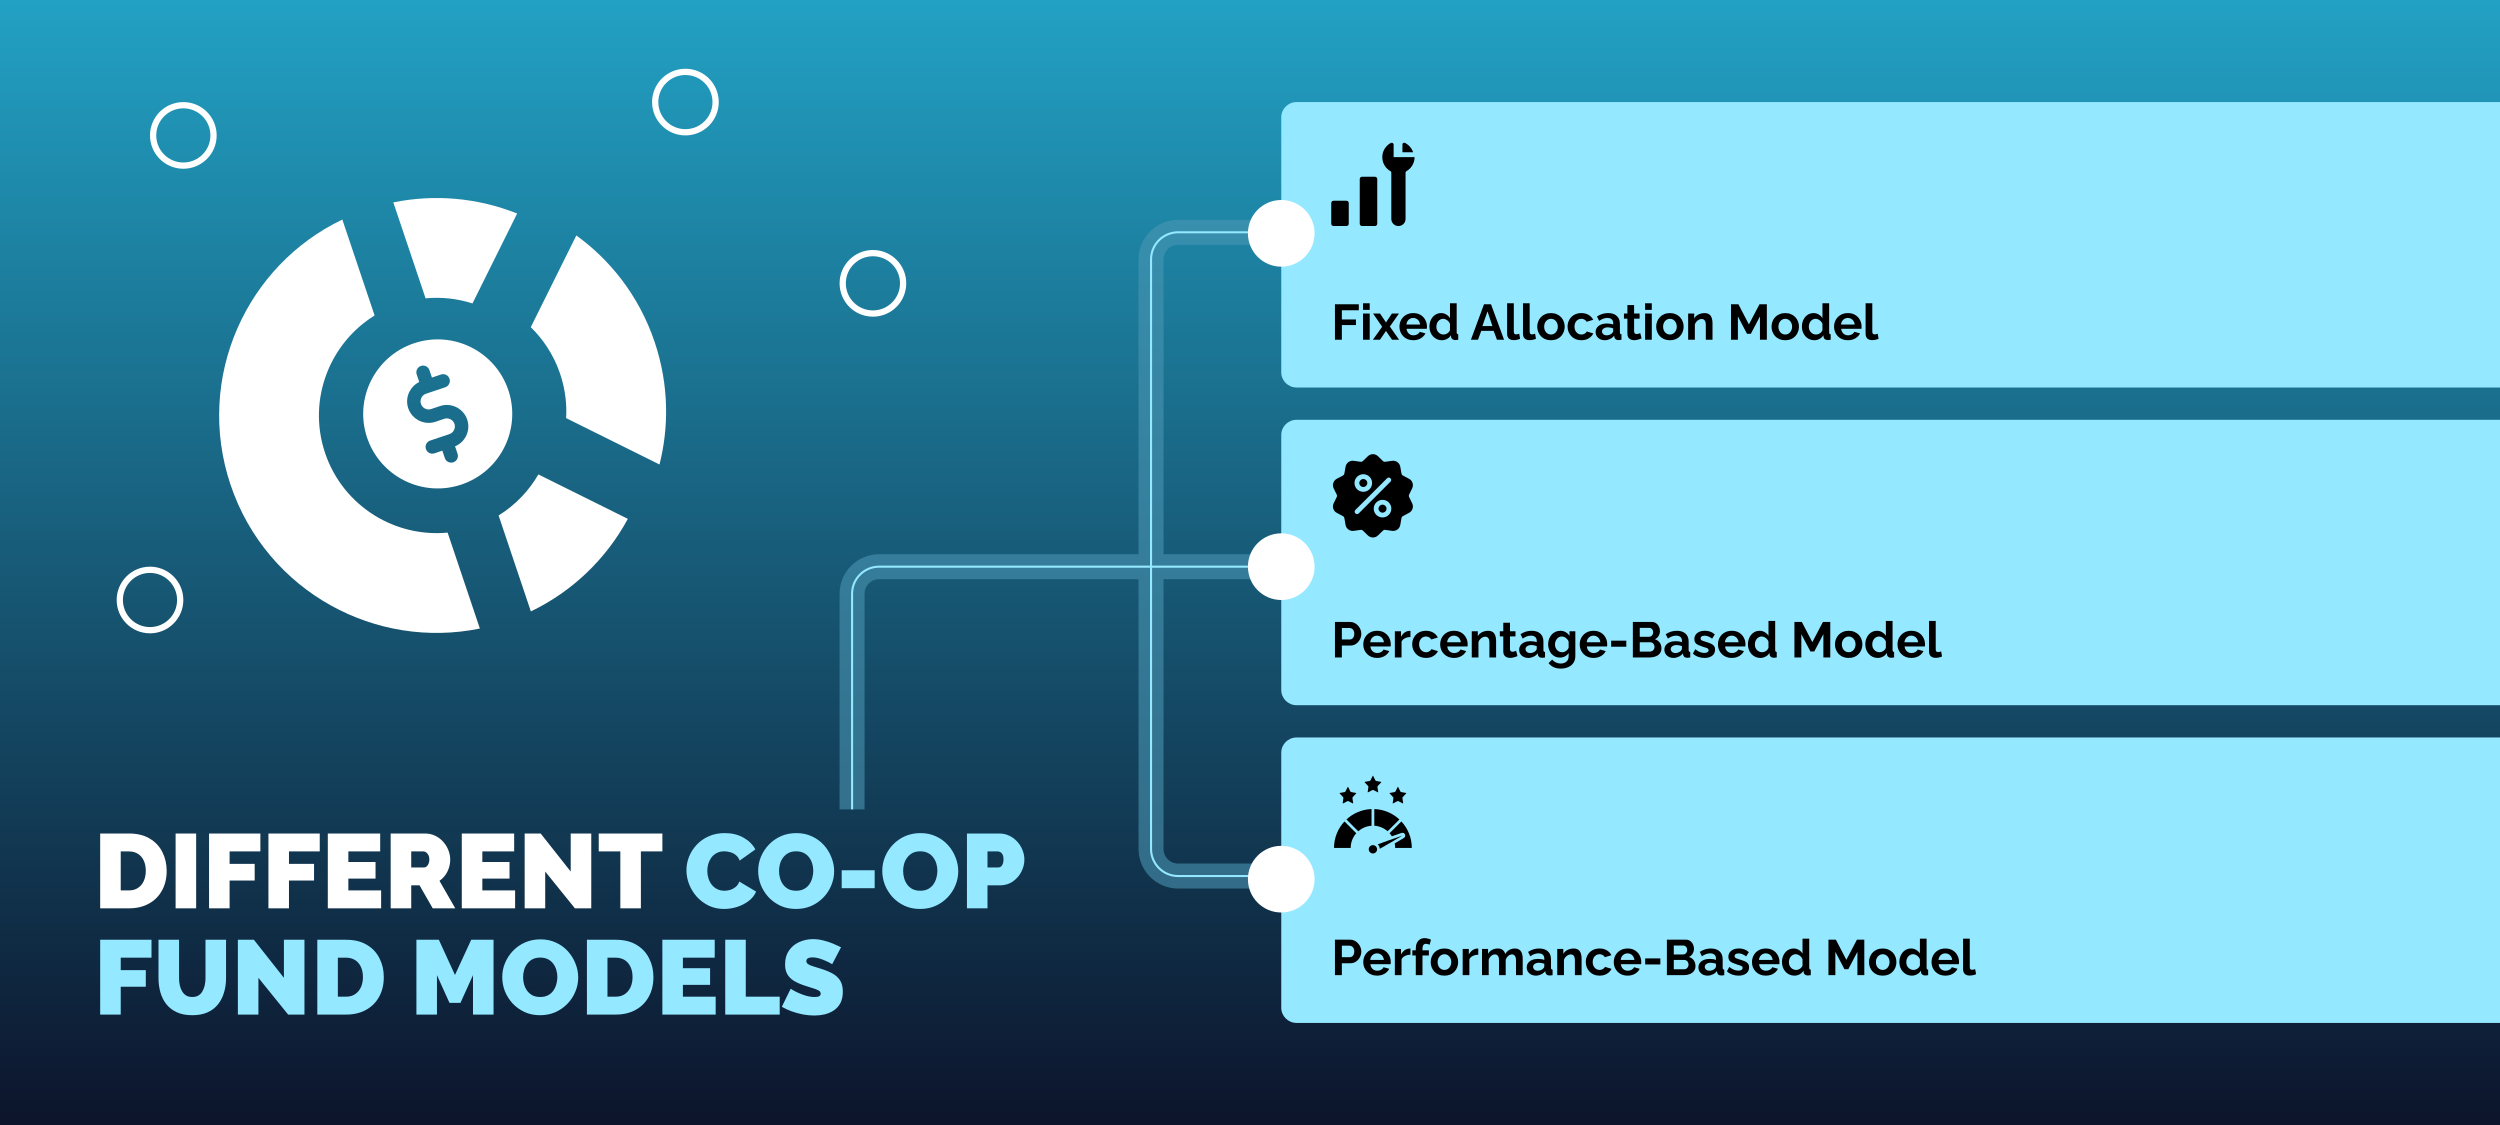<svg xmlns="http://www.w3.org/2000/svg" width="1200" height="540" viewBox="0 0 1200 540" fill="none"><rect x="0" y="0" width="1200" height="540" fill="#333333" stroke="none"/><g clip-path="url(#clip0_512_271)"><rect width="1200" height="540" fill="url(#paint0_linear_512_271)"></rect><path d="M48.085 436V400.088H61.894C65.873 400.088 69.194 400.897 71.858 402.516C74.556 404.101 76.579 406.259 77.928 408.99C79.31 411.688 80.002 414.689 80.002 417.993C80.002 421.635 79.243 424.805 77.725 427.503C76.242 430.2 74.134 432.291 71.403 433.774C68.705 435.258 65.536 436 61.894 436H48.085ZM69.987 417.993C69.987 416.139 69.666 414.52 69.026 413.138C68.385 411.721 67.458 410.626 66.244 409.85C65.03 409.074 63.58 408.687 61.894 408.687H57.949V427.401H61.894C63.614 427.401 65.064 426.997 66.244 426.187C67.458 425.378 68.385 424.265 69.026 422.849C69.666 421.399 69.987 419.781 69.987 417.993ZM84.292 436V400.088H94.155V436H84.292ZM100.345 436V400.088H124.978V408.687H110.208V414.655H122.246V422.647H110.208V436H100.345ZM128.846 436V400.088H153.479V408.687H138.709V414.655H150.747V422.647H138.709V436H128.846ZM182.94 427.401V436H157.347V400.088H182.485V408.687H167.21V413.745H180.26V421.736H167.21V427.401H182.94ZM187.527 436V400.088H204.016C205.77 400.088 207.388 400.442 208.872 401.15C210.356 401.858 211.637 402.819 212.716 404.033C213.795 405.213 214.621 406.545 215.195 408.029C215.801 409.513 216.105 411.013 216.105 412.531C216.105 413.913 215.903 415.245 215.498 416.527C215.093 417.808 214.503 418.988 213.728 420.067C212.952 421.113 212.025 422.023 210.946 422.799L218.533 436H207.709L201.386 424.973H197.39V436H187.527ZM197.39 416.375H203.612C204.016 416.375 204.404 416.223 204.775 415.92C205.146 415.616 205.449 415.178 205.685 414.605C205.955 414.031 206.09 413.34 206.09 412.531C206.09 411.688 205.938 410.996 205.635 410.457C205.365 409.884 205.011 409.445 204.573 409.142C204.168 408.838 203.763 408.687 203.359 408.687H197.39V416.375ZM247.253 427.401V436H221.659V400.088H246.797V408.687H231.522V413.745H244.572V421.736H231.522V427.401H247.253ZM261.702 418.347V436H251.839V400.088H259.527L273.943 418.347V400.088H283.806V436H275.966L261.702 418.347ZM317.943 408.687H307.625V436H297.761V408.687H287.392V400.088H317.943V408.687Z" fill="white"></path><path d="M329.491 417.741C329.491 415.549 329.896 413.407 330.705 411.317C331.548 409.192 332.762 407.27 334.347 405.551C335.932 403.831 337.854 402.465 340.113 401.454C342.406 400.408 344.985 399.886 347.852 399.886C351.291 399.886 354.292 400.611 356.855 402.061C359.418 403.477 361.323 405.365 362.571 407.726L355.034 413.087C354.596 411.907 353.955 410.996 353.112 410.356C352.303 409.715 351.409 409.277 350.431 409.041C349.487 408.771 348.56 408.636 347.649 408.636C346.233 408.636 345.002 408.923 343.957 409.496C342.945 410.035 342.102 410.76 341.428 411.671C340.787 412.581 340.298 413.593 339.961 414.706C339.658 415.818 339.506 416.931 339.506 418.044C339.506 419.292 339.691 420.489 340.062 421.635C340.433 422.782 340.973 423.81 341.681 424.721C342.389 425.597 343.249 426.289 344.26 426.794C345.306 427.3 346.469 427.553 347.751 427.553C348.661 427.553 349.588 427.418 350.532 427.148C351.477 426.845 352.336 426.373 353.112 425.732C353.888 425.092 354.478 424.232 354.882 423.153L362.925 427.958C362.216 429.711 361.036 431.212 359.384 432.459C357.732 433.707 355.86 434.668 353.77 435.342C351.679 435.983 349.605 436.303 347.548 436.303C344.884 436.303 342.44 435.781 340.214 434.735C338.022 433.656 336.117 432.24 334.498 430.487C332.914 428.7 331.683 426.71 330.806 424.518C329.929 422.293 329.491 420.033 329.491 417.741ZM382.078 436.303C379.346 436.303 376.868 435.798 374.642 434.786C372.417 433.741 370.495 432.358 368.876 430.638C367.291 428.885 366.06 426.929 365.184 424.771C364.341 422.579 363.919 420.32 363.919 417.993C363.919 415.599 364.374 413.323 365.285 411.165C366.195 409.007 367.46 407.085 369.078 405.399C370.731 403.679 372.67 402.33 374.895 401.352C377.154 400.375 379.616 399.886 382.28 399.886C385.011 399.886 387.49 400.408 389.715 401.454C391.941 402.465 393.846 403.848 395.431 405.601C397.016 407.355 398.23 409.327 399.073 411.519C399.949 413.677 400.388 415.903 400.388 418.196C400.388 420.556 399.932 422.815 399.022 424.973C398.145 427.132 396.881 429.07 395.228 430.79C393.61 432.476 391.688 433.825 389.462 434.837C387.237 435.815 384.775 436.303 382.078 436.303ZM373.934 418.095C373.934 419.308 374.103 420.489 374.44 421.635C374.777 422.748 375.283 423.76 375.957 424.67C376.632 425.547 377.475 426.255 378.486 426.794C379.532 427.3 380.762 427.553 382.179 427.553C383.595 427.553 384.826 427.283 385.871 426.744C386.916 426.204 387.759 425.479 388.4 424.569C389.075 423.625 389.563 422.596 389.867 421.483C390.204 420.337 390.373 419.174 390.373 417.993C390.373 416.779 390.204 415.616 389.867 414.503C389.53 413.391 389.024 412.396 388.35 411.519C387.675 410.609 386.815 409.901 385.77 409.395C384.725 408.889 383.511 408.636 382.128 408.636C380.712 408.636 379.481 408.906 378.436 409.445C377.424 409.985 376.581 410.71 375.907 411.62C375.232 412.497 374.727 413.509 374.389 414.655C374.086 415.768 373.934 416.914 373.934 418.095ZM404.012 426.339V417.741H419.843V426.339H404.012ZM441.648 436.303C438.916 436.303 436.438 435.798 434.212 434.786C431.987 433.741 430.065 432.358 428.446 430.638C426.861 428.885 425.631 426.929 424.754 424.771C423.911 422.579 423.489 420.32 423.489 417.993C423.489 415.599 423.945 413.323 424.855 411.165C425.766 409.007 427.03 407.085 428.649 405.399C430.301 403.679 432.24 402.33 434.465 401.352C436.725 400.375 439.186 399.886 441.85 399.886C444.581 399.886 447.06 400.408 449.285 401.454C451.511 402.465 453.416 403.848 455.001 405.601C456.586 407.355 457.8 409.327 458.643 411.519C459.519 413.677 459.958 415.903 459.958 418.196C459.958 420.556 459.503 422.815 458.592 424.973C457.715 427.132 456.451 429.07 454.799 430.79C453.18 432.476 451.258 433.825 449.032 434.837C446.807 435.815 444.345 436.303 441.648 436.303ZM433.504 418.095C433.504 419.308 433.673 420.489 434.01 421.635C434.347 422.748 434.853 423.76 435.528 424.67C436.202 425.547 437.045 426.255 438.057 426.794C439.102 427.3 440.333 427.553 441.749 427.553C443.165 427.553 444.396 427.283 445.441 426.744C446.487 426.204 447.33 425.479 447.97 424.569C448.645 423.625 449.134 422.596 449.437 421.483C449.774 420.337 449.943 419.174 449.943 417.993C449.943 416.779 449.774 415.616 449.437 414.503C449.1 413.391 448.594 412.396 447.92 411.519C447.245 410.609 446.385 409.901 445.34 409.395C444.295 408.889 443.081 408.636 441.698 408.636C440.282 408.636 439.051 408.906 438.006 409.445C436.994 409.985 436.151 410.71 435.477 411.62C434.803 412.497 434.297 413.509 433.96 414.655C433.656 415.768 433.504 416.914 433.504 418.095ZM464.138 436V400.088H479.616C481.369 400.088 482.988 400.442 484.472 401.15C485.955 401.858 487.237 402.819 488.316 404.033C489.395 405.213 490.221 406.545 490.794 408.029C491.401 409.513 491.705 411.013 491.705 412.531C491.705 414.655 491.199 416.661 490.187 418.55C489.209 420.438 487.827 421.989 486.04 423.203C484.286 424.383 482.229 424.973 479.869 424.973H474.001V436H464.138ZM474.001 416.375H479.211C479.616 416.375 480.004 416.257 480.375 416.021C480.745 415.785 481.049 415.38 481.285 414.807C481.555 414.234 481.69 413.475 481.69 412.531C481.69 411.519 481.538 410.744 481.234 410.204C480.965 409.631 480.611 409.243 480.172 409.041C479.768 408.805 479.363 408.687 478.958 408.687H474.001V416.375ZM48.085 487V451.088H72.718V459.687H57.949V465.655H69.987V473.647H57.949V487H48.085ZM92.266 487.303C89.4 487.303 86.938 486.831 84.881 485.887C82.825 484.943 81.138 483.645 79.823 481.993C78.542 480.34 77.598 478.452 76.991 476.328C76.384 474.169 76.08 471.91 76.08 469.55V451.088H85.944V469.55C85.944 470.73 86.062 471.86 86.298 472.939C86.534 474.018 86.905 474.979 87.41 475.822C87.916 476.665 88.557 477.339 89.332 477.845C90.142 478.317 91.12 478.553 92.266 478.553C93.446 478.553 94.441 478.317 95.25 477.845C96.06 477.339 96.7 476.665 97.172 475.822C97.678 474.945 98.049 473.967 98.285 472.888C98.521 471.809 98.639 470.696 98.639 469.55V451.088H108.502V469.55C108.502 472.045 108.165 474.372 107.491 476.53C106.85 478.688 105.872 480.576 104.557 482.195C103.242 483.813 101.556 485.078 99.499 485.988C97.476 486.865 95.065 487.303 92.266 487.303ZM124.039 469.347V487H114.176V451.088H121.864L136.279 469.347V451.088H146.142V487H138.303L124.039 469.347ZM152.309 487V451.088H166.117C170.096 451.088 173.417 451.897 176.081 453.516C178.779 455.101 180.802 457.259 182.151 459.99C183.533 462.688 184.225 465.689 184.225 468.993C184.225 472.635 183.466 475.805 181.949 478.503C180.465 481.2 178.357 483.291 175.626 484.774C172.928 486.258 169.759 487 166.117 487H152.309ZM174.21 468.993C174.21 467.139 173.889 465.52 173.249 464.138C172.608 462.721 171.681 461.626 170.467 460.85C169.253 460.074 167.803 459.687 166.117 459.687H162.172V478.401H166.117C167.837 478.401 169.287 477.997 170.467 477.187C171.681 476.378 172.608 475.265 173.249 473.849C173.889 472.399 174.21 470.781 174.21 468.993ZM227.037 487V468.083L221.018 481.386H215.758L209.739 468.083V487H199.876V451.088H210.649L218.388 467.982L226.178 451.088H236.901V487H227.037ZM259.233 487.303C256.501 487.303 254.023 486.798 251.797 485.786C249.572 484.741 247.65 483.358 246.031 481.638C244.446 479.885 243.215 477.929 242.339 475.771C241.496 473.579 241.074 471.32 241.074 468.993C241.074 466.599 241.529 464.323 242.44 462.165C243.35 460.007 244.615 458.085 246.233 456.399C247.886 454.679 249.825 453.33 252.05 452.352C254.309 451.375 256.771 450.886 259.435 450.886C262.166 450.886 264.645 451.408 266.87 452.454C269.096 453.465 271.001 454.848 272.586 456.601C274.171 458.355 275.385 460.327 276.228 462.519C277.104 464.677 277.543 466.903 277.543 469.196C277.543 471.556 277.087 473.815 276.177 475.973C275.3 478.132 274.036 480.07 272.383 481.79C270.765 483.476 268.843 484.825 266.617 485.837C264.392 486.815 261.93 487.303 259.233 487.303ZM251.089 469.095C251.089 470.308 251.258 471.489 251.595 472.635C251.932 473.748 252.438 474.76 253.112 475.67C253.787 476.547 254.63 477.255 255.641 477.794C256.687 478.3 257.917 478.553 259.334 478.553C260.75 478.553 261.981 478.283 263.026 477.744C264.071 477.204 264.914 476.479 265.555 475.569C266.23 474.625 266.718 473.596 267.022 472.483C267.359 471.337 267.528 470.174 267.528 468.993C267.528 467.779 267.359 466.616 267.022 465.503C266.685 464.391 266.179 463.396 265.505 462.519C264.83 461.609 263.97 460.901 262.925 460.395C261.88 459.889 260.666 459.636 259.283 459.636C257.867 459.636 256.636 459.906 255.591 460.445C254.579 460.985 253.736 461.71 253.062 462.62C252.387 463.497 251.882 464.509 251.544 465.655C251.241 466.768 251.089 467.914 251.089 469.095ZM281.723 487V451.088H295.531C299.51 451.088 302.832 451.897 305.496 453.516C308.193 455.101 310.217 457.259 311.565 459.99C312.948 462.688 313.639 465.689 313.639 468.993C313.639 472.635 312.881 475.805 311.363 478.503C309.879 481.2 307.772 483.291 305.041 484.774C302.343 486.258 299.173 487 295.531 487H281.723ZM303.624 468.993C303.624 467.139 303.304 465.52 302.663 464.138C302.023 462.721 301.095 461.626 299.881 460.85C298.667 460.074 297.217 459.687 295.531 459.687H291.586V478.401H295.531C297.251 478.401 298.701 477.997 299.881 477.187C301.095 476.378 302.023 475.265 302.663 473.849C303.304 472.399 303.624 470.781 303.624 468.993ZM343.523 478.401V487H317.929V451.088H343.068V459.687H327.793V464.745H340.842V472.736H327.793V478.401H343.523ZM348.11 487V451.088H357.973V478.401H374.26V487H348.11ZM399.447 462.823C399.447 462.823 399.16 462.654 398.587 462.317C398.014 461.98 397.255 461.609 396.311 461.204C395.367 460.766 394.338 460.378 393.225 460.041C392.113 459.703 391.017 459.535 389.938 459.535C389.095 459.535 388.403 459.67 387.864 459.94C387.324 460.209 387.055 460.665 387.055 461.305C387.055 461.912 387.324 462.401 387.864 462.772C388.403 463.143 389.162 463.48 390.14 463.784C391.152 464.087 392.349 464.458 393.731 464.896C395.957 465.571 397.879 466.346 399.497 467.223C401.116 468.1 402.364 469.229 403.24 470.612C404.117 471.961 404.555 473.765 404.555 476.024C404.555 478.182 404.168 480.003 403.392 481.487C402.616 482.937 401.571 484.1 400.256 484.977C398.941 485.854 397.474 486.494 395.856 486.899C394.237 487.27 392.585 487.455 390.899 487.455C389.179 487.455 387.375 487.287 385.487 486.949C383.632 486.578 381.828 486.09 380.074 485.483C378.321 484.842 376.719 484.1 375.269 483.257L379.518 474.608C379.518 474.608 379.855 474.81 380.53 475.215C381.204 475.619 382.098 476.075 383.21 476.58C384.323 477.086 385.554 477.541 386.903 477.946C388.285 478.351 389.668 478.553 391.05 478.553C392.129 478.553 392.871 478.418 393.276 478.148C393.714 477.845 393.934 477.457 393.934 476.985C393.934 476.277 393.563 475.737 392.821 475.367C392.079 474.962 391.101 474.591 389.887 474.254C388.707 473.883 387.392 473.461 385.942 472.989C383.851 472.281 382.131 471.489 380.783 470.612C379.434 469.702 378.439 468.639 377.798 467.425C377.158 466.178 376.837 464.677 376.837 462.924C376.837 460.26 377.461 458.034 378.709 456.247C379.956 454.46 381.592 453.111 383.615 452.201C385.672 451.257 387.881 450.784 390.241 450.784C391.995 450.784 393.681 451.004 395.299 451.442C396.951 451.847 398.486 452.352 399.902 452.959C401.352 453.566 402.616 454.14 403.696 454.679L399.447 462.823Z" fill="#94E8FF"></path><path d="M409 388.5C409 373.734 409 319.517 409 284.992C409 277.812 414.82 272 422 272H552.5M552.5 272V124.5C552.5 117.32 558.32 111.5 565.5 111.5H608M552.5 272H608M552.5 272V407.5C552.5 414.68 558.32 420.5 565.5 420.5H608" stroke="#4B97B3" stroke-opacity="0.58" stroke-width="12"></path><path d="M409 388.5C409 373.734 409 319.517 409 284.992C409 277.812 414.82 272 422 272H552.5M552.5 272V124.5C552.5 117.32 558.32 111.5 565.5 111.5H608M552.5 272H608M552.5 272V407.5C552.5 414.68 558.32 420.5 565.5 420.5H608" stroke="#94E8FF"></path><path d="M615 56.32C615 52.277 618.277 49 622.32 49H1280.68C1284.72 49 1288 52.277 1288 56.32V178.683C1288 182.726 1284.72 186.004 1280.68 186.004H622.32C618.277 186.004 615 182.726 615 178.683V56.32Z" fill="#94E8FF"></path><path d="M640.776 163.074V146.034H652.224V148.938H644.088V153.33H650.856V156.018H644.088V163.074H640.776ZM654.245 163.074V150.498H657.461V163.074H654.245ZM654.245 148.746V145.554H657.461V148.746H654.245ZM662.426 150.498L665.066 154.434L665.258 154.866L665.498 154.434L668.114 150.498H671.498L667.13 156.762L671.57 163.074H668.186L665.474 159.162L665.258 158.754L665.066 159.162L662.378 163.074H658.994L663.434 156.834L659.066 150.498H662.426ZM678.359 163.314C677.351 163.314 676.439 163.146 675.623 162.81C674.807 162.458 674.111 161.986 673.535 161.394C672.959 160.786 672.511 160.098 672.191 159.33C671.887 158.546 671.735 157.722 671.735 156.858C671.735 155.658 671.999 154.562 672.527 153.57C673.071 152.578 673.839 151.786 674.831 151.194C675.839 150.586 677.023 150.282 678.383 150.282C679.759 150.282 680.935 150.586 681.911 151.194C682.887 151.786 683.631 152.578 684.143 153.57C684.671 154.546 684.935 155.602 684.935 156.738C684.935 156.93 684.927 157.13 684.911 157.338C684.895 157.53 684.879 157.69 684.863 157.818H675.143C675.207 158.458 675.391 159.018 675.695 159.498C676.015 159.978 676.415 160.346 676.895 160.602C677.391 160.842 677.919 160.962 678.479 160.962C679.119 160.962 679.719 160.81 680.279 160.506C680.855 160.186 681.247 159.77 681.455 159.258L684.215 160.026C683.911 160.666 683.471 161.234 682.895 161.73C682.335 162.226 681.671 162.618 680.903 162.906C680.135 163.178 679.287 163.314 678.359 163.314ZM675.071 155.778H681.647C681.583 155.138 681.399 154.586 681.095 154.122C680.807 153.642 680.423 153.274 679.943 153.018C679.463 152.746 678.927 152.61 678.335 152.61C677.759 152.61 677.231 152.746 676.751 153.018C676.287 153.274 675.903 153.642 675.599 154.122C675.311 154.586 675.135 155.138 675.071 155.778ZM686.126 156.786C686.126 155.57 686.366 154.474 686.846 153.498C687.326 152.506 687.99 151.722 688.838 151.146C689.686 150.57 690.654 150.282 691.742 150.282C692.67 150.282 693.502 150.514 694.238 150.978C694.99 151.426 695.574 152.002 695.99 152.706V145.554H699.206V159.474C699.206 159.81 699.262 160.05 699.374 160.194C699.486 160.338 699.678 160.426 699.95 160.458V163.074C699.39 163.186 698.934 163.242 698.582 163.242C698.006 163.242 697.526 163.098 697.142 162.81C696.774 162.522 696.566 162.146 696.518 161.682L696.47 160.89C696.006 161.674 695.374 162.274 694.574 162.69C693.79 163.106 692.966 163.314 692.102 163.314C691.238 163.314 690.438 163.146 689.702 162.81C688.982 162.474 688.35 162.01 687.806 161.418C687.278 160.826 686.862 160.138 686.558 159.354C686.27 158.554 686.126 157.698 686.126 156.786ZM695.99 158.466V155.466C695.83 155.002 695.574 154.586 695.222 154.218C694.87 153.85 694.478 153.562 694.046 153.354C693.614 153.13 693.182 153.018 692.75 153.018C692.254 153.018 691.806 153.122 691.406 153.33C691.006 153.538 690.654 153.818 690.35 154.17C690.062 154.522 689.838 154.93 689.678 155.394C689.534 155.858 689.462 156.346 689.462 156.858C689.462 157.37 689.542 157.858 689.702 158.322C689.878 158.77 690.126 159.162 690.446 159.498C690.766 159.834 691.134 160.098 691.55 160.29C691.982 160.482 692.446 160.578 692.942 160.578C693.246 160.578 693.55 160.53 693.854 160.434C694.174 160.322 694.47 160.178 694.742 160.002C695.03 159.81 695.278 159.586 695.486 159.33C695.71 159.058 695.878 158.77 695.99 158.466ZM712.322 146.034H715.682L721.946 163.074H718.538L716.954 158.826H711.002L709.442 163.074H706.034L712.322 146.034ZM716.354 156.498L714.002 149.466L711.554 156.498H716.354ZM723.409 145.554H726.625V159.042C726.625 159.618 726.721 160.01 726.913 160.218C727.105 160.41 727.369 160.506 727.705 160.506C727.961 160.506 728.225 160.474 728.497 160.41C728.769 160.346 729.009 160.266 729.217 160.17L729.649 162.618C729.217 162.826 728.713 162.986 728.137 163.098C727.561 163.21 727.041 163.266 726.577 163.266C725.569 163.266 724.785 163.002 724.225 162.474C723.681 161.93 723.409 161.162 723.409 160.17V145.554ZM731.026 145.554H734.242V159.042C734.242 159.618 734.338 160.01 734.53 160.218C734.722 160.41 734.986 160.506 735.322 160.506C735.578 160.506 735.842 160.474 736.114 160.41C736.386 160.346 736.626 160.266 736.834 160.17L737.266 162.618C736.834 162.826 736.33 162.986 735.754 163.098C735.178 163.21 734.658 163.266 734.194 163.266C733.186 163.266 732.402 163.002 731.842 162.474C731.298 161.93 731.026 161.162 731.026 160.17V145.554ZM744.475 163.314C743.451 163.314 742.531 163.146 741.715 162.81C740.899 162.458 740.203 161.978 739.627 161.37C739.067 160.762 738.635 160.066 738.331 159.282C738.027 158.498 737.875 157.674 737.875 156.81C737.875 155.93 738.027 155.098 738.331 154.314C738.635 153.53 739.067 152.834 739.627 152.226C740.203 151.618 740.899 151.146 741.715 150.81C742.531 150.458 743.451 150.282 744.475 150.282C745.499 150.282 746.411 150.458 747.211 150.81C748.027 151.146 748.723 151.618 749.299 152.226C749.875 152.834 750.307 153.53 750.595 154.314C750.899 155.098 751.051 155.93 751.051 156.81C751.051 157.674 750.899 158.498 750.595 159.282C750.307 160.066 749.875 160.762 749.299 161.37C748.739 161.978 748.051 162.458 747.235 162.81C746.419 163.146 745.499 163.314 744.475 163.314ZM741.187 156.81C741.187 157.546 741.331 158.202 741.619 158.778C741.907 159.338 742.299 159.778 742.795 160.098C743.291 160.418 743.851 160.578 744.475 160.578C745.083 160.578 745.635 160.418 746.131 160.098C746.627 159.762 747.019 159.314 747.307 158.754C747.611 158.178 747.763 157.522 747.763 156.786C747.763 156.066 747.611 155.418 747.307 154.842C747.019 154.266 746.627 153.818 746.131 153.498C745.635 153.178 745.083 153.018 744.475 153.018C743.851 153.018 743.291 153.186 742.795 153.522C742.299 153.842 741.907 154.29 741.619 154.866C741.331 155.426 741.187 156.074 741.187 156.81ZM759.078 163.314C758.054 163.314 757.134 163.146 756.318 162.81C755.502 162.458 754.806 161.978 754.23 161.37C753.654 160.746 753.206 160.042 752.886 159.258C752.582 158.474 752.43 157.65 752.43 156.786C752.43 155.602 752.694 154.522 753.222 153.546C753.766 152.554 754.534 151.762 755.526 151.17C756.518 150.578 757.694 150.282 759.054 150.282C760.414 150.282 761.582 150.578 762.558 151.17C763.534 151.762 764.262 152.538 764.742 153.498L761.598 154.458C761.326 153.994 760.966 153.642 760.518 153.402C760.07 153.146 759.574 153.018 759.03 153.018C758.422 153.018 757.862 153.178 757.35 153.498C756.854 153.802 756.462 154.242 756.174 154.818C755.886 155.378 755.742 156.034 755.742 156.786C755.742 157.522 755.886 158.178 756.174 158.754C756.478 159.314 756.878 159.762 757.374 160.098C757.87 160.418 758.422 160.578 759.03 160.578C759.414 160.578 759.774 160.514 760.11 160.386C760.462 160.258 760.774 160.082 761.046 159.858C761.318 159.634 761.518 159.378 761.646 159.09L764.79 160.05C764.502 160.674 764.078 161.234 763.518 161.73C762.974 162.226 762.326 162.618 761.574 162.906C760.838 163.178 760.006 163.314 759.078 163.314ZM765.905 159.354C765.905 158.538 766.129 157.826 766.577 157.218C767.041 156.594 767.681 156.114 768.497 155.778C769.313 155.442 770.249 155.274 771.305 155.274C771.833 155.274 772.369 155.314 772.913 155.394C773.457 155.474 773.929 155.602 774.329 155.778V155.106C774.329 154.306 774.089 153.69 773.609 153.258C773.145 152.826 772.449 152.61 771.521 152.61C770.833 152.61 770.177 152.73 769.553 152.97C768.929 153.21 768.273 153.562 767.585 154.026L766.553 151.914C767.385 151.37 768.233 150.962 769.097 150.69C769.977 150.418 770.897 150.282 771.857 150.282C773.649 150.282 775.041 150.73 776.033 151.626C777.041 152.522 777.545 153.802 777.545 155.466V159.474C777.545 159.81 777.601 160.05 777.713 160.194C777.841 160.338 778.041 160.426 778.313 160.458V163.074C778.025 163.122 777.761 163.162 777.521 163.194C777.297 163.226 777.105 163.242 776.945 163.242C776.305 163.242 775.817 163.098 775.481 162.81C775.161 162.522 774.961 162.17 774.881 161.754L774.809 161.106C774.265 161.81 773.585 162.354 772.769 162.738C771.953 163.122 771.121 163.314 770.273 163.314C769.441 163.314 768.689 163.146 768.017 162.81C767.361 162.458 766.841 161.986 766.457 161.394C766.089 160.786 765.905 160.106 765.905 159.354ZM773.729 160.002C773.905 159.81 774.049 159.618 774.161 159.426C774.273 159.234 774.329 159.058 774.329 158.898V157.626C773.945 157.466 773.529 157.346 773.081 157.266C772.633 157.17 772.209 157.122 771.809 157.122C770.977 157.122 770.289 157.306 769.745 157.674C769.217 158.026 768.953 158.498 768.953 159.09C768.953 159.41 769.041 159.714 769.217 160.002C769.393 160.29 769.649 160.522 769.985 160.698C770.321 160.874 770.721 160.962 771.185 160.962C771.665 160.962 772.137 160.874 772.601 160.698C773.065 160.506 773.441 160.274 773.729 160.002ZM787.969 162.426C787.697 162.538 787.369 162.666 786.985 162.81C786.601 162.954 786.185 163.066 785.737 163.146C785.305 163.242 784.865 163.29 784.417 163.29C783.825 163.29 783.281 163.186 782.785 162.978C782.289 162.77 781.889 162.442 781.585 161.994C781.297 161.53 781.153 160.93 781.153 160.194V152.97H779.497V150.498H781.153V146.418H784.369V150.498H787.009V152.97H784.369V159.114C784.385 159.546 784.505 159.858 784.729 160.05C784.953 160.242 785.233 160.338 785.569 160.338C785.905 160.338 786.233 160.282 786.553 160.17C786.873 160.058 787.129 159.962 787.321 159.882L787.969 162.426ZM789.644 163.074V150.498H792.86V163.074H789.644ZM789.644 148.746V145.554H792.86V148.746H789.644ZM801.569 163.314C800.545 163.314 799.625 163.146 798.809 162.81C797.993 162.458 797.297 161.978 796.721 161.37C796.161 160.762 795.729 160.066 795.425 159.282C795.121 158.498 794.969 157.674 794.969 156.81C794.969 155.93 795.121 155.098 795.425 154.314C795.729 153.53 796.161 152.834 796.721 152.226C797.297 151.618 797.993 151.146 798.809 150.81C799.625 150.458 800.545 150.282 801.569 150.282C802.593 150.282 803.505 150.458 804.305 150.81C805.121 151.146 805.817 151.618 806.393 152.226C806.969 152.834 807.401 153.53 807.689 154.314C807.993 155.098 808.145 155.93 808.145 156.81C808.145 157.674 807.993 158.498 807.689 159.282C807.401 160.066 806.969 160.762 806.393 161.37C805.833 161.978 805.145 162.458 804.329 162.81C803.513 163.146 802.593 163.314 801.569 163.314ZM798.281 156.81C798.281 157.546 798.425 158.202 798.713 158.778C799.001 159.338 799.393 159.778 799.889 160.098C800.385 160.418 800.945 160.578 801.569 160.578C802.177 160.578 802.729 160.418 803.225 160.098C803.721 159.762 804.113 159.314 804.401 158.754C804.705 158.178 804.857 157.522 804.857 156.786C804.857 156.066 804.705 155.418 804.401 154.842C804.113 154.266 803.721 153.818 803.225 153.498C802.729 153.178 802.177 153.018 801.569 153.018C800.945 153.018 800.385 153.186 799.889 153.522C799.393 153.842 799.001 154.29 798.713 154.866C798.425 155.426 798.281 156.074 798.281 156.81ZM822.004 163.074H818.788V156.018C818.788 155.01 818.612 154.274 818.26 153.81C817.908 153.346 817.42 153.114 816.796 153.114C816.364 153.114 815.924 153.226 815.476 153.45C815.044 153.674 814.652 153.986 814.3 154.386C813.948 154.77 813.692 155.218 813.532 155.73V163.074H810.316V150.498H813.22V152.826C813.54 152.282 813.948 151.826 814.444 151.458C814.94 151.074 815.508 150.786 816.148 150.594C816.804 150.386 817.492 150.282 818.212 150.282C818.996 150.282 819.636 150.426 820.132 150.714C820.644 150.986 821.028 151.362 821.284 151.842C821.556 152.306 821.74 152.834 821.836 153.426C821.948 154.018 822.004 154.618 822.004 155.226V163.074ZM844.774 163.074V151.89L840.406 160.218H838.558L834.19 151.89V163.074H830.878V146.034H834.43L839.47 155.73L844.558 146.034H848.086V163.074H844.774ZM856.928 163.314C855.904 163.314 854.984 163.146 854.168 162.81C853.352 162.458 852.656 161.978 852.08 161.37C851.52 160.762 851.088 160.066 850.784 159.282C850.48 158.498 850.328 157.674 850.328 156.81C850.328 155.93 850.48 155.098 850.784 154.314C851.088 153.53 851.52 152.834 852.08 152.226C852.656 151.618 853.352 151.146 854.168 150.81C854.984 150.458 855.904 150.282 856.928 150.282C857.952 150.282 858.864 150.458 859.664 150.81C860.48 151.146 861.176 151.618 861.752 152.226C862.328 152.834 862.76 153.53 863.048 154.314C863.352 155.098 863.504 155.93 863.504 156.81C863.504 157.674 863.352 158.498 863.048 159.282C862.76 160.066 862.328 160.762 861.752 161.37C861.192 161.978 860.504 162.458 859.688 162.81C858.872 163.146 857.952 163.314 856.928 163.314ZM853.64 156.81C853.64 157.546 853.784 158.202 854.072 158.778C854.36 159.338 854.752 159.778 855.248 160.098C855.744 160.418 856.304 160.578 856.928 160.578C857.536 160.578 858.088 160.418 858.584 160.098C859.08 159.762 859.472 159.314 859.76 158.754C860.064 158.178 860.216 157.522 860.216 156.786C860.216 156.066 860.064 155.418 859.76 154.842C859.472 154.266 859.08 153.818 858.584 153.498C858.088 153.178 857.536 153.018 856.928 153.018C856.304 153.018 855.744 153.186 855.248 153.522C854.752 153.842 854.36 154.29 854.072 154.866C853.784 155.426 853.64 156.074 853.64 156.81ZM864.907 156.786C864.907 155.57 865.147 154.474 865.627 153.498C866.107 152.506 866.771 151.722 867.619 151.146C868.467 150.57 869.435 150.282 870.523 150.282C871.451 150.282 872.283 150.514 873.019 150.978C873.771 151.426 874.355 152.002 874.771 152.706V145.554H877.987V159.474C877.987 159.81 878.043 160.05 878.155 160.194C878.267 160.338 878.459 160.426 878.731 160.458V163.074C878.171 163.186 877.715 163.242 877.363 163.242C876.787 163.242 876.307 163.098 875.923 162.81C875.555 162.522 875.347 162.146 875.299 161.682L875.251 160.89C874.787 161.674 874.155 162.274 873.355 162.69C872.571 163.106 871.747 163.314 870.883 163.314C870.019 163.314 869.219 163.146 868.483 162.81C867.763 162.474 867.131 162.01 866.587 161.418C866.059 160.826 865.643 160.138 865.339 159.354C865.051 158.554 864.907 157.698 864.907 156.786ZM874.771 158.466V155.466C874.611 155.002 874.355 154.586 874.003 154.218C873.651 153.85 873.259 153.562 872.827 153.354C872.395 153.13 871.963 153.018 871.531 153.018C871.035 153.018 870.587 153.122 870.187 153.33C869.787 153.538 869.435 153.818 869.131 154.17C868.843 154.522 868.619 154.93 868.459 155.394C868.315 155.858 868.243 156.346 868.243 156.858C868.243 157.37 868.323 157.858 868.483 158.322C868.659 158.77 868.907 159.162 869.227 159.498C869.547 159.834 869.915 160.098 870.331 160.29C870.763 160.482 871.227 160.578 871.723 160.578C872.027 160.578 872.331 160.53 872.635 160.434C872.955 160.322 873.251 160.178 873.523 160.002C873.811 159.81 874.059 159.586 874.267 159.33C874.491 159.058 874.659 158.77 874.771 158.466ZM886.976 163.314C885.968 163.314 885.056 163.146 884.24 162.81C883.424 162.458 882.728 161.986 882.152 161.394C881.576 160.786 881.128 160.098 880.808 159.33C880.504 158.546 880.352 157.722 880.352 156.858C880.352 155.658 880.616 154.562 881.144 153.57C881.688 152.578 882.456 151.786 883.448 151.194C884.456 150.586 885.64 150.282 887 150.282C888.376 150.282 889.552 150.586 890.528 151.194C891.504 151.786 892.248 152.578 892.76 153.57C893.288 154.546 893.552 155.602 893.552 156.738C893.552 156.93 893.544 157.13 893.528 157.338C893.512 157.53 893.496 157.69 893.48 157.818H883.76C883.824 158.458 884.008 159.018 884.312 159.498C884.632 159.978 885.032 160.346 885.512 160.602C886.008 160.842 886.536 160.962 887.096 160.962C887.736 160.962 888.336 160.81 888.896 160.506C889.472 160.186 889.864 159.77 890.072 159.258L892.832 160.026C892.528 160.666 892.088 161.234 891.512 161.73C890.952 162.226 890.288 162.618 889.52 162.906C888.752 163.178 887.904 163.314 886.976 163.314ZM883.688 155.778H890.264C890.2 155.138 890.016 154.586 889.712 154.122C889.424 153.642 889.04 153.274 888.56 153.018C888.08 152.746 887.544 152.61 886.952 152.61C886.376 152.61 885.848 152.746 885.368 153.018C884.904 153.274 884.52 153.642 884.216 154.122C883.928 154.586 883.752 155.138 883.688 155.778ZM895.487 145.554H898.703V159.042C898.703 159.618 898.799 160.01 898.991 160.218C899.183 160.41 899.447 160.506 899.783 160.506C900.039 160.506 900.303 160.474 900.575 160.41C900.847 160.346 901.087 160.266 901.295 160.17L901.727 162.618C901.295 162.826 900.791 162.986 900.215 163.098C899.639 163.21 899.119 163.266 898.655 163.266C897.647 163.266 896.863 163.002 896.303 162.474C895.759 161.93 895.487 161.162 895.487 160.17V145.554Z" fill="black"></path><path d="M615 208.818C615 204.775 618.277 201.498 622.32 201.498H1280.68C1284.72 201.498 1288 204.775 1288 208.818V331.181C1288 335.224 1284.72 338.502 1280.68 338.502H622.32C618.277 338.502 615 335.224 615 331.181V208.818Z" fill="#94E8FF"></path><g clip-path="url(#clip1_512_271)"><path d="M676.341 238.516C676.18 238.187 676.18 237.809 676.341 237.48L677.833 234.428C678.663 232.729 678.005 230.704 676.335 229.817L673.334 228.225C673.01 228.053 672.788 227.748 672.725 227.387L672.138 224.041C671.811 222.178 670.088 220.926 668.215 221.191L664.852 221.667C664.489 221.718 664.13 221.601 663.867 221.346L661.425 218.984C660.066 217.669 657.936 217.669 656.577 218.984L654.135 221.347C653.872 221.601 653.513 221.718 653.15 221.667L649.786 221.191C647.913 220.926 646.19 222.178 645.864 224.041L645.277 227.387C645.213 227.748 644.992 228.053 644.668 228.225L641.667 229.817C639.996 230.704 639.338 232.729 640.169 234.428L641.661 237.48C641.822 237.81 641.822 238.187 641.661 238.516L640.169 241.568C639.338 243.268 639.996 245.293 641.667 246.179L644.668 247.772C644.992 247.943 645.213 248.249 645.277 248.61L645.864 251.956C646.161 253.652 647.615 254.841 649.287 254.841C649.451 254.841 649.618 254.829 649.786 254.806L653.15 254.33C653.512 254.278 653.872 254.395 654.135 254.65L656.577 257.012C657.256 257.67 658.128 257.998 659.001 257.998C659.873 257.998 660.745 257.669 661.425 257.012L663.867 254.65C664.13 254.395 664.489 254.279 664.852 254.33L668.215 254.806C670.089 255.071 671.811 253.819 672.138 251.956L672.725 248.61C672.788 248.249 673.01 247.943 673.334 247.772L676.335 246.179C678.005 245.293 678.663 243.267 677.833 241.568L676.341 238.516ZM654.387 227.617C656.719 227.617 658.616 229.514 658.616 231.846C658.616 234.178 656.719 236.076 654.387 236.076C652.055 236.076 650.157 234.178 650.157 231.846C650.157 229.514 652.055 227.617 654.387 227.617ZM652.204 246.427C651.978 246.652 651.683 246.765 651.388 246.765C651.093 246.765 650.797 246.652 650.572 246.427C650.122 245.976 650.122 245.246 650.572 244.795L665.798 229.57C666.248 229.119 666.979 229.119 667.429 229.57C667.88 230.02 667.88 230.751 667.429 231.201L652.204 246.427ZM663.615 248.38C661.283 248.38 659.385 246.482 659.385 244.15C659.385 241.818 661.283 239.921 663.615 239.921C665.947 239.921 667.844 241.818 667.844 244.15C667.844 246.482 665.947 248.38 663.615 248.38Z" fill="black"></path><path d="M663.614 242.229C662.554 242.229 661.691 243.091 661.691 244.151C661.691 245.211 662.554 246.073 663.614 246.073C664.674 246.073 665.536 245.211 665.536 244.151C665.536 243.091 664.674 242.229 663.614 242.229Z" fill="black"></path><path d="M654.386 229.926C653.326 229.926 652.464 230.788 652.464 231.848C652.464 232.908 653.326 233.771 654.386 233.771C655.446 233.771 656.309 232.908 656.309 231.848C656.309 230.788 655.446 229.926 654.386 229.926Z" fill="black"></path></g><path d="M640.776 315.572V298.532H648C648.784 298.532 649.504 298.692 650.16 299.012C650.816 299.332 651.384 299.764 651.864 300.308C652.36 300.852 652.744 301.46 653.016 302.132C653.288 302.804 653.424 303.492 653.424 304.196C653.424 305.156 653.2 306.068 652.752 306.932C652.304 307.796 651.688 308.5 650.904 309.044C650.12 309.588 649.192 309.86 648.12 309.86H644.088V315.572H640.776ZM644.088 306.956H647.928C648.328 306.956 648.688 306.844 649.008 306.62C649.328 306.396 649.584 306.076 649.776 305.66C649.968 305.228 650.064 304.74 650.064 304.196C650.064 303.604 649.952 303.1 649.728 302.684C649.52 302.268 649.24 301.956 648.888 301.748C648.552 301.54 648.184 301.436 647.784 301.436H644.088V306.956ZM660.991 315.812C659.983 315.812 659.071 315.644 658.255 315.308C657.439 314.956 656.743 314.484 656.167 313.892C655.591 313.284 655.143 312.596 654.823 311.828C654.519 311.044 654.367 310.22 654.367 309.356C654.367 308.156 654.631 307.06 655.159 306.068C655.703 305.076 656.471 304.284 657.463 303.692C658.471 303.084 659.655 302.78 661.015 302.78C662.391 302.78 663.567 303.084 664.543 303.692C665.519 304.284 666.263 305.076 666.775 306.068C667.303 307.044 667.567 308.1 667.567 309.236C667.567 309.428 667.559 309.628 667.543 309.836C667.527 310.028 667.511 310.188 667.495 310.316H657.775C657.839 310.956 658.023 311.516 658.327 311.996C658.647 312.476 659.047 312.844 659.527 313.1C660.023 313.34 660.551 313.46 661.111 313.46C661.751 313.46 662.351 313.308 662.911 313.004C663.487 312.684 663.879 312.268 664.087 311.756L666.847 312.524C666.543 313.164 666.103 313.732 665.527 314.228C664.967 314.724 664.303 315.116 663.535 315.404C662.767 315.676 661.919 315.812 660.991 315.812ZM657.703 308.276H664.279C664.215 307.636 664.031 307.084 663.727 306.62C663.439 306.14 663.055 305.772 662.575 305.516C662.095 305.244 661.559 305.108 660.967 305.108C660.391 305.108 659.863 305.244 659.383 305.516C658.919 305.772 658.535 306.14 658.231 306.62C657.943 307.084 657.767 307.636 657.703 308.276ZM677.015 305.78C676.039 305.78 675.167 305.972 674.398 306.356C673.631 306.724 673.079 307.26 672.743 307.964V315.572H669.527V302.996H672.479V305.684C672.927 304.82 673.495 304.14 674.183 303.644C674.871 303.148 675.599 302.876 676.367 302.828C676.543 302.828 676.679 302.828 676.775 302.828C676.871 302.828 676.951 302.836 677.015 302.852V305.78ZM684.5 315.812C683.476 315.812 682.556 315.644 681.74 315.308C680.924 314.956 680.228 314.476 679.652 313.868C679.076 313.244 678.628 312.54 678.308 311.756C678.004 310.972 677.852 310.148 677.852 309.284C677.852 308.1 678.116 307.02 678.644 306.044C679.188 305.052 679.956 304.26 680.948 303.668C681.94 303.076 683.116 302.78 684.476 302.78C685.836 302.78 687.004 303.076 687.98 303.668C688.956 304.26 689.684 305.036 690.164 305.996L687.02 306.956C686.748 306.492 686.388 306.14 685.94 305.9C685.492 305.644 684.996 305.516 684.452 305.516C683.844 305.516 683.284 305.676 682.772 305.996C682.276 306.3 681.884 306.74 681.596 307.316C681.308 307.876 681.164 308.532 681.164 309.284C681.164 310.02 681.308 310.676 681.596 311.252C681.9 311.812 682.3 312.26 682.796 312.596C683.292 312.916 683.844 313.076 684.452 313.076C684.836 313.076 685.196 313.012 685.532 312.884C685.884 312.756 686.196 312.58 686.468 312.356C686.74 312.132 686.94 311.876 687.068 311.588L690.212 312.548C689.924 313.172 689.5 313.732 688.94 314.228C688.396 314.724 687.748 315.116 686.996 315.404C686.26 315.676 685.428 315.812 684.5 315.812ZM697.905 315.812C696.897 315.812 695.985 315.644 695.169 315.308C694.353 314.956 693.657 314.484 693.081 313.892C692.505 313.284 692.057 312.596 691.737 311.828C691.433 311.044 691.281 310.22 691.281 309.356C691.281 308.156 691.545 307.06 692.073 306.068C692.617 305.076 693.385 304.284 694.377 303.692C695.385 303.084 696.569 302.78 697.929 302.78C699.305 302.78 700.481 303.084 701.457 303.692C702.433 304.284 703.177 305.076 703.689 306.068C704.217 307.044 704.481 308.1 704.481 309.236C704.481 309.428 704.473 309.628 704.457 309.836C704.441 310.028 704.425 310.188 704.409 310.316H694.689C694.753 310.956 694.937 311.516 695.241 311.996C695.561 312.476 695.961 312.844 696.441 313.1C696.937 313.34 697.465 313.46 698.025 313.46C698.665 313.46 699.265 313.308 699.825 313.004C700.401 312.684 700.793 312.268 701.001 311.756L703.761 312.524C703.457 313.164 703.017 313.732 702.441 314.228C701.881 314.724 701.217 315.116 700.449 315.404C699.681 315.676 698.833 315.812 697.905 315.812ZM694.617 308.276H701.193C701.129 307.636 700.945 307.084 700.641 306.62C700.353 306.14 699.969 305.772 699.489 305.516C699.009 305.244 698.473 305.108 697.881 305.108C697.305 305.108 696.777 305.244 696.297 305.516C695.833 305.772 695.449 306.14 695.145 306.62C694.857 307.084 694.681 307.636 694.617 308.276ZM718.129 315.572H714.913V308.516C714.913 307.508 714.737 306.772 714.385 306.308C714.033 305.844 713.545 305.612 712.921 305.612C712.489 305.612 712.049 305.724 711.601 305.948C711.169 306.172 710.777 306.484 710.425 306.884C710.073 307.268 709.817 307.716 709.657 308.228V315.572H706.441V302.996H709.345V305.324C709.665 304.78 710.073 304.324 710.569 303.956C711.065 303.572 711.633 303.284 712.273 303.092C712.929 302.884 713.617 302.78 714.337 302.78C715.121 302.78 715.761 302.924 716.257 303.212C716.769 303.484 717.153 303.86 717.409 304.34C717.681 304.804 717.865 305.332 717.961 305.924C718.073 306.516 718.129 307.116 718.129 307.724V315.572ZM728.391 314.924C728.119 315.036 727.791 315.164 727.407 315.308C727.023 315.452 726.607 315.564 726.159 315.644C725.727 315.74 725.287 315.788 724.839 315.788C724.247 315.788 723.703 315.684 723.207 315.476C722.711 315.268 722.311 314.94 722.007 314.492C721.719 314.028 721.575 313.428 721.575 312.692V305.468H719.919V302.996H721.575V298.916H724.791V302.996H727.431V305.468H724.791V311.612C724.807 312.044 724.927 312.356 725.151 312.548C725.375 312.74 725.655 312.836 725.991 312.836C726.327 312.836 726.655 312.78 726.975 312.668C727.295 312.556 727.551 312.46 727.743 312.38L728.391 314.924ZM729.202 311.852C729.202 311.036 729.426 310.324 729.874 309.716C730.338 309.092 730.978 308.612 731.794 308.276C732.61 307.94 733.546 307.772 734.602 307.772C735.13 307.772 735.666 307.812 736.21 307.892C736.754 307.972 737.226 308.1 737.626 308.276V307.604C737.626 306.804 737.386 306.188 736.906 305.756C736.442 305.324 735.746 305.108 734.818 305.108C734.13 305.108 733.474 305.228 732.85 305.468C732.226 305.708 731.57 306.06 730.882 306.524L729.85 304.412C730.682 303.868 731.53 303.46 732.394 303.188C733.274 302.916 734.194 302.78 735.154 302.78C736.946 302.78 738.338 303.228 739.33 304.124C740.338 305.02 740.842 306.3 740.842 307.964V311.972C740.842 312.308 740.898 312.548 741.01 312.692C741.138 312.836 741.338 312.924 741.61 312.956V315.572C741.322 315.62 741.058 315.66 740.818 315.692C740.594 315.724 740.402 315.74 740.242 315.74C739.602 315.74 739.114 315.596 738.778 315.308C738.458 315.02 738.258 314.668 738.178 314.252L738.106 313.604C737.562 314.308 736.882 314.852 736.066 315.236C735.25 315.62 734.418 315.812 733.57 315.812C732.738 315.812 731.986 315.644 731.314 315.308C730.658 314.956 730.138 314.484 729.754 313.892C729.386 313.284 729.202 312.604 729.202 311.852ZM737.026 312.5C737.202 312.308 737.346 312.116 737.458 311.924C737.57 311.732 737.626 311.556 737.626 311.396V310.124C737.242 309.964 736.826 309.844 736.378 309.764C735.93 309.668 735.506 309.62 735.106 309.62C734.274 309.62 733.586 309.804 733.042 310.172C732.514 310.524 732.25 310.996 732.25 311.588C732.25 311.908 732.338 312.212 732.514 312.5C732.69 312.788 732.946 313.02 733.282 313.196C733.618 313.372 734.018 313.46 734.482 313.46C734.962 313.46 735.434 313.372 735.898 313.196C736.362 313.004 736.738 312.772 737.026 312.5ZM748.767 315.644C747.935 315.644 747.167 315.484 746.463 315.164C745.775 314.828 745.175 314.364 744.663 313.772C744.167 313.18 743.783 312.5 743.511 311.732C743.239 310.964 743.103 310.148 743.103 309.284C743.103 308.372 743.247 307.524 743.535 306.74C743.823 305.956 744.223 305.268 744.735 304.676C745.263 304.068 745.879 303.604 746.583 303.284C747.303 302.948 748.095 302.78 748.959 302.78C749.935 302.78 750.791 303.004 751.527 303.452C752.263 303.884 752.871 304.468 753.351 305.204V302.996H756.159V314.972C756.159 316.22 755.855 317.284 755.247 318.164C754.655 319.06 753.831 319.74 752.775 320.204C751.719 320.684 750.519 320.924 749.175 320.924C747.815 320.924 746.663 320.692 745.719 320.228C744.775 319.78 743.967 319.14 743.295 318.308L745.047 316.604C745.527 317.196 746.127 317.66 746.847 317.996C747.583 318.332 748.359 318.5 749.175 318.5C749.863 318.5 750.487 318.372 751.047 318.116C751.623 317.876 752.079 317.492 752.415 316.964C752.767 316.452 752.943 315.788 752.943 314.972V313.388C752.527 314.108 751.935 314.668 751.167 315.068C750.415 315.452 749.615 315.644 748.767 315.644ZM749.847 313.076C750.199 313.076 750.535 313.02 750.855 312.908C751.175 312.796 751.471 312.644 751.743 312.452C752.015 312.26 752.255 312.036 752.463 311.78C752.671 311.508 752.831 311.236 752.943 310.964V307.964C752.751 307.468 752.479 307.036 752.127 306.668C751.791 306.3 751.407 306.02 750.975 305.828C750.559 305.62 750.119 305.516 749.655 305.516C749.159 305.516 748.711 305.62 748.311 305.828C747.911 306.036 747.567 306.332 747.279 306.716C746.991 307.084 746.767 307.5 746.607 307.964C746.463 308.412 746.391 308.884 746.391 309.38C746.391 309.892 746.479 310.372 746.655 310.82C746.831 311.268 747.071 311.66 747.375 311.996C747.695 312.332 748.063 312.596 748.479 312.788C748.911 312.98 749.367 313.076 749.847 313.076ZM764.89 315.812C763.882 315.812 762.97 315.644 762.154 315.308C761.338 314.956 760.642 314.484 760.066 313.892C759.49 313.284 759.042 312.596 758.722 311.828C758.418 311.044 758.266 310.22 758.266 309.356C758.266 308.156 758.53 307.06 759.058 306.068C759.602 305.076 760.37 304.284 761.362 303.692C762.37 303.084 763.554 302.78 764.914 302.78C766.29 302.78 767.466 303.084 768.442 303.692C769.418 304.284 770.162 305.076 770.674 306.068C771.202 307.044 771.466 308.1 771.466 309.236C771.466 309.428 771.458 309.628 771.442 309.836C771.426 310.028 771.41 310.188 771.394 310.316H761.674C761.738 310.956 761.922 311.516 762.226 311.996C762.546 312.476 762.946 312.844 763.426 313.1C763.922 313.34 764.45 313.46 765.01 313.46C765.65 313.46 766.25 313.308 766.81 313.004C767.386 312.684 767.778 312.268 767.986 311.756L770.746 312.524C770.442 313.164 770.002 313.732 769.426 314.228C768.866 314.724 768.202 315.116 767.434 315.404C766.666 315.676 765.818 315.812 764.89 315.812ZM761.602 308.276H768.178C768.114 307.636 767.93 307.084 767.626 306.62C767.338 306.14 766.954 305.772 766.474 305.516C765.994 305.244 765.458 305.108 764.866 305.108C764.29 305.108 763.762 305.244 763.282 305.516C762.818 305.772 762.434 306.14 762.13 306.62C761.842 307.084 761.666 307.636 761.602 308.276ZM773.353 310.436V307.532H780.625V310.436H773.353ZM797.496 311.18C797.496 312.14 797.248 312.948 796.752 313.604C796.256 314.244 795.584 314.732 794.736 315.068C793.904 315.404 792.992 315.572 792 315.572H783.768V298.532H792.888C793.688 298.532 794.376 298.748 794.952 299.18C795.544 299.596 795.992 300.14 796.296 300.812C796.616 301.468 796.776 302.156 796.776 302.876C796.776 303.692 796.568 304.468 796.152 305.204C795.736 305.94 795.128 306.484 794.328 306.836C795.304 307.124 796.072 307.644 796.632 308.396C797.208 309.148 797.496 310.076 797.496 311.18ZM794.16 310.556C794.16 310.124 794.072 309.74 793.896 309.404C793.72 309.052 793.48 308.78 793.176 308.588C792.888 308.38 792.552 308.276 792.168 308.276H787.08V312.764H792C792.4 312.764 792.76 312.668 793.08 312.476C793.416 312.268 793.68 311.996 793.872 311.66C794.064 311.324 794.16 310.956 794.16 310.556ZM787.08 301.364V305.66H791.496C791.864 305.66 792.2 305.572 792.504 305.396C792.808 305.22 793.048 304.972 793.224 304.652C793.416 304.332 793.512 303.948 793.512 303.5C793.512 303.068 793.424 302.692 793.248 302.372C793.088 302.052 792.864 301.804 792.576 301.628C792.304 301.452 791.992 301.364 791.64 301.364H787.08ZM798.905 311.852C798.905 311.036 799.129 310.324 799.577 309.716C800.041 309.092 800.681 308.612 801.497 308.276C802.313 307.94 803.249 307.772 804.305 307.772C804.833 307.772 805.369 307.812 805.913 307.892C806.457 307.972 806.929 308.1 807.329 308.276V307.604C807.329 306.804 807.089 306.188 806.609 305.756C806.145 305.324 805.449 305.108 804.521 305.108C803.833 305.108 803.177 305.228 802.553 305.468C801.929 305.708 801.273 306.06 800.585 306.524L799.553 304.412C800.385 303.868 801.233 303.46 802.097 303.188C802.977 302.916 803.897 302.78 804.857 302.78C806.649 302.78 808.041 303.228 809.033 304.124C810.041 305.02 810.545 306.3 810.545 307.964V311.972C810.545 312.308 810.601 312.548 810.713 312.692C810.841 312.836 811.041 312.924 811.313 312.956V315.572C811.025 315.62 810.761 315.66 810.521 315.692C810.297 315.724 810.105 315.74 809.945 315.74C809.305 315.74 808.817 315.596 808.481 315.308C808.161 315.02 807.961 314.668 807.881 314.252L807.809 313.604C807.265 314.308 806.585 314.852 805.769 315.236C804.953 315.62 804.121 315.812 803.273 315.812C802.441 315.812 801.689 315.644 801.017 315.308C800.361 314.956 799.841 314.484 799.457 313.892C799.089 313.284 798.905 312.604 798.905 311.852ZM806.729 312.5C806.905 312.308 807.049 312.116 807.161 311.924C807.273 311.732 807.329 311.556 807.329 311.396V310.124C806.945 309.964 806.529 309.844 806.081 309.764C805.633 309.668 805.209 309.62 804.809 309.62C803.977 309.62 803.289 309.804 802.745 310.172C802.217 310.524 801.953 310.996 801.953 311.588C801.953 311.908 802.041 312.212 802.217 312.5C802.393 312.788 802.649 313.02 802.985 313.196C803.321 313.372 803.721 313.46 804.185 313.46C804.665 313.46 805.137 313.372 805.601 313.196C806.065 313.004 806.441 312.772 806.729 312.5ZM818.182 315.812C817.11 315.812 816.086 315.636 815.11 315.284C814.134 314.932 813.294 314.412 812.59 313.724L813.742 311.636C814.494 312.244 815.23 312.692 815.95 312.98C816.686 313.268 817.39 313.412 818.062 313.412C818.686 313.412 819.182 313.3 819.55 313.076C819.934 312.852 820.126 312.516 820.126 312.068C820.126 311.764 820.022 311.532 819.814 311.372C819.606 311.196 819.302 311.044 818.902 310.916C818.518 310.788 818.046 310.644 817.486 310.484C816.558 310.18 815.782 309.884 815.158 309.596C814.534 309.308 814.062 308.948 813.742 308.516C813.438 308.068 813.286 307.5 813.286 306.812C813.286 305.98 813.494 305.268 813.91 304.676C814.342 304.068 814.934 303.596 815.686 303.26C816.454 302.924 817.35 302.756 818.374 302.756C819.27 302.756 820.118 302.9 820.918 303.188C821.718 303.46 822.446 303.908 823.102 304.532L821.806 306.572C821.166 306.076 820.558 305.716 819.982 305.492C819.406 305.252 818.822 305.132 818.23 305.132C817.894 305.132 817.574 305.172 817.27 305.252C816.982 305.332 816.742 305.468 816.55 305.66C816.374 305.836 816.286 306.092 816.286 306.428C816.286 306.732 816.366 306.972 816.526 307.148C816.702 307.308 816.958 307.452 817.294 307.58C817.646 307.708 818.07 307.852 818.566 308.012C819.574 308.3 820.422 308.596 821.11 308.9C821.814 309.204 822.342 309.58 822.694 310.028C823.046 310.46 823.222 311.06 823.222 311.828C823.222 313.076 822.766 314.052 821.854 314.756C820.942 315.46 819.718 315.812 818.182 315.812ZM831.241 315.812C830.233 315.812 829.321 315.644 828.505 315.308C827.689 314.956 826.993 314.484 826.417 313.892C825.841 313.284 825.393 312.596 825.073 311.828C824.769 311.044 824.617 310.22 824.617 309.356C824.617 308.156 824.881 307.06 825.409 306.068C825.953 305.076 826.721 304.284 827.713 303.692C828.721 303.084 829.905 302.78 831.265 302.78C832.641 302.78 833.817 303.084 834.793 303.692C835.769 304.284 836.513 305.076 837.025 306.068C837.553 307.044 837.817 308.1 837.817 309.236C837.817 309.428 837.809 309.628 837.793 309.836C837.777 310.028 837.761 310.188 837.745 310.316H828.025C828.089 310.956 828.273 311.516 828.577 311.996C828.897 312.476 829.297 312.844 829.777 313.1C830.273 313.34 830.801 313.46 831.361 313.46C832.001 313.46 832.601 313.308 833.161 313.004C833.737 312.684 834.129 312.268 834.337 311.756L837.097 312.524C836.793 313.164 836.353 313.732 835.777 314.228C835.217 314.724 834.553 315.116 833.785 315.404C833.017 315.676 832.169 315.812 831.241 315.812ZM827.953 308.276H834.529C834.465 307.636 834.281 307.084 833.977 306.62C833.689 306.14 833.305 305.772 832.825 305.516C832.345 305.244 831.809 305.108 831.217 305.108C830.641 305.108 830.113 305.244 829.633 305.516C829.169 305.772 828.785 306.14 828.481 306.62C828.193 307.084 828.017 307.636 827.953 308.276ZM839.009 309.284C839.009 308.068 839.249 306.972 839.729 305.996C840.209 305.004 840.873 304.22 841.721 303.644C842.569 303.068 843.537 302.78 844.625 302.78C845.553 302.78 846.385 303.012 847.121 303.476C847.873 303.924 848.457 304.5 848.873 305.204V298.052H852.089V311.972C852.089 312.308 852.145 312.548 852.257 312.692C852.369 312.836 852.561 312.924 852.833 312.956V315.572C852.273 315.684 851.817 315.74 851.465 315.74C850.889 315.74 850.409 315.596 850.025 315.308C849.657 315.02 849.449 314.644 849.401 314.18L849.353 313.388C848.889 314.172 848.257 314.772 847.457 315.188C846.673 315.604 845.849 315.812 844.985 315.812C844.121 315.812 843.321 315.644 842.585 315.308C841.865 314.972 841.233 314.508 840.689 313.916C840.161 313.324 839.745 312.636 839.441 311.852C839.153 311.052 839.009 310.196 839.009 309.284ZM848.873 310.964V307.964C848.713 307.5 848.457 307.084 848.105 306.716C847.753 306.348 847.361 306.06 846.929 305.852C846.497 305.628 846.065 305.516 845.633 305.516C845.137 305.516 844.689 305.62 844.289 305.828C843.889 306.036 843.537 306.316 843.233 306.668C842.945 307.02 842.721 307.428 842.561 307.892C842.417 308.356 842.345 308.844 842.345 309.356C842.345 309.868 842.425 310.356 842.585 310.82C842.761 311.268 843.009 311.66 843.329 311.996C843.649 312.332 844.017 312.596 844.433 312.788C844.865 312.98 845.329 313.076 845.825 313.076C846.129 313.076 846.433 313.028 846.737 312.932C847.057 312.82 847.353 312.676 847.625 312.5C847.913 312.308 848.161 312.084 848.369 311.828C848.593 311.556 848.761 311.268 848.873 310.964ZM875.219 315.572V304.388L870.851 312.716H869.003L864.635 304.388V315.572H861.323V298.532H864.875L869.915 308.228L875.003 298.532H878.531V315.572H875.219ZM887.374 315.812C886.35 315.812 885.43 315.644 884.614 315.308C883.798 314.956 883.102 314.476 882.526 313.868C881.966 313.26 881.534 312.564 881.23 311.78C880.926 310.996 880.774 310.172 880.774 309.308C880.774 308.428 880.926 307.596 881.23 306.812C881.534 306.028 881.966 305.332 882.526 304.724C883.102 304.116 883.798 303.644 884.614 303.308C885.43 302.956 886.35 302.78 887.374 302.78C888.398 302.78 889.31 302.956 890.11 303.308C890.926 303.644 891.622 304.116 892.198 304.724C892.774 305.332 893.206 306.028 893.494 306.812C893.798 307.596 893.95 308.428 893.95 309.308C893.95 310.172 893.798 310.996 893.494 311.78C893.206 312.564 892.774 313.26 892.198 313.868C891.638 314.476 890.95 314.956 890.134 315.308C889.318 315.644 888.398 315.812 887.374 315.812ZM884.086 309.308C884.086 310.044 884.23 310.7 884.518 311.276C884.806 311.836 885.198 312.276 885.694 312.596C886.19 312.916 886.75 313.076 887.374 313.076C887.982 313.076 888.534 312.916 889.03 312.596C889.526 312.26 889.918 311.812 890.206 311.252C890.51 310.676 890.662 310.02 890.662 309.284C890.662 308.564 890.51 307.916 890.206 307.34C889.918 306.764 889.526 306.316 889.03 305.996C888.534 305.676 887.982 305.516 887.374 305.516C886.75 305.516 886.19 305.684 885.694 306.02C885.198 306.34 884.806 306.788 884.518 307.364C884.23 307.924 884.086 308.572 884.086 309.308ZM895.352 309.284C895.352 308.068 895.592 306.972 896.072 305.996C896.552 305.004 897.216 304.22 898.064 303.644C898.912 303.068 899.88 302.78 900.968 302.78C901.896 302.78 902.728 303.012 903.464 303.476C904.216 303.924 904.8 304.5 905.216 305.204V298.052H908.432V311.972C908.432 312.308 908.488 312.548 908.6 312.692C908.712 312.836 908.904 312.924 909.176 312.956V315.572C908.616 315.684 908.16 315.74 907.808 315.74C907.232 315.74 906.752 315.596 906.368 315.308C906 315.02 905.792 314.644 905.744 314.18L905.696 313.388C905.232 314.172 904.6 314.772 903.8 315.188C903.016 315.604 902.192 315.812 901.328 315.812C900.464 315.812 899.664 315.644 898.928 315.308C898.208 314.972 897.576 314.508 897.032 313.916C896.504 313.324 896.088 312.636 895.784 311.852C895.496 311.052 895.352 310.196 895.352 309.284ZM905.216 310.964V307.964C905.056 307.5 904.8 307.084 904.448 306.716C904.096 306.348 903.704 306.06 903.272 305.852C902.84 305.628 902.408 305.516 901.976 305.516C901.48 305.516 901.032 305.62 900.632 305.828C900.232 306.036 899.88 306.316 899.576 306.668C899.288 307.02 899.064 307.428 898.904 307.892C898.76 308.356 898.688 308.844 898.688 309.356C898.688 309.868 898.768 310.356 898.928 310.82C899.104 311.268 899.352 311.66 899.672 311.996C899.992 312.332 900.36 312.596 900.776 312.788C901.208 312.98 901.672 313.076 902.168 313.076C902.472 313.076 902.776 313.028 903.08 312.932C903.4 312.82 903.696 312.676 903.968 312.5C904.256 312.308 904.504 312.084 904.712 311.828C904.936 311.556 905.104 311.268 905.216 310.964ZM917.421 315.812C916.413 315.812 915.501 315.644 914.685 315.308C913.869 314.956 913.173 314.484 912.597 313.892C912.021 313.284 911.573 312.596 911.253 311.828C910.949 311.044 910.797 310.22 910.797 309.356C910.797 308.156 911.061 307.06 911.589 306.068C912.133 305.076 912.901 304.284 913.893 303.692C914.901 303.084 916.085 302.78 917.445 302.78C918.821 302.78 919.997 303.084 920.973 303.692C921.949 304.284 922.693 305.076 923.205 306.068C923.733 307.044 923.997 308.1 923.997 309.236C923.997 309.428 923.989 309.628 923.973 309.836C923.957 310.028 923.941 310.188 923.925 310.316H914.205C914.269 310.956 914.453 311.516 914.757 311.996C915.077 312.476 915.477 312.844 915.957 313.1C916.453 313.34 916.981 313.46 917.541 313.46C918.181 313.46 918.781 313.308 919.341 313.004C919.917 312.684 920.309 312.268 920.517 311.756L923.277 312.524C922.973 313.164 922.533 313.732 921.957 314.228C921.397 314.724 920.733 315.116 919.965 315.404C919.197 315.676 918.349 315.812 917.421 315.812ZM914.133 308.276H920.709C920.645 307.636 920.461 307.084 920.157 306.62C919.869 306.14 919.485 305.772 919.005 305.516C918.525 305.244 917.989 305.108 917.397 305.108C916.821 305.108 916.293 305.244 915.813 305.516C915.349 305.772 914.965 306.14 914.661 306.62C914.373 307.084 914.197 307.636 914.133 308.276ZM925.932 298.052H929.148V311.54C929.148 312.116 929.244 312.508 929.436 312.716C929.628 312.908 929.892 313.004 930.228 313.004C930.484 313.004 930.748 312.972 931.02 312.908C931.292 312.844 931.532 312.764 931.74 312.668L932.172 315.116C931.74 315.324 931.236 315.484 930.66 315.596C930.084 315.708 929.564 315.764 929.1 315.764C928.092 315.764 927.308 315.5 926.748 314.972C926.204 314.428 925.932 313.66 925.932 312.668V298.052Z" fill="black"></path><path d="M615 361.316C615 357.273 618.277 353.996 622.32 353.996H1280.68C1284.72 353.996 1288 357.274 1288 361.316V483.679C1288 487.722 1284.72 491 1280.68 491H622.32C618.277 491 615 487.722 615 483.679V361.316Z" fill="#94E8FF"></path><path d="M640.776 468.07V451.03H648C648.784 451.03 649.504 451.19 650.16 451.51C650.816 451.83 651.384 452.262 651.864 452.806C652.36 453.35 652.744 453.958 653.016 454.63C653.288 455.302 653.424 455.99 653.424 456.694C653.424 457.654 653.2 458.566 652.752 459.43C652.304 460.294 651.688 460.998 650.904 461.542C650.12 462.086 649.192 462.358 648.12 462.358H644.088V468.07H640.776ZM644.088 459.454H647.928C648.328 459.454 648.688 459.342 649.008 459.118C649.328 458.894 649.584 458.574 649.776 458.158C649.968 457.726 650.064 457.238 650.064 456.694C650.064 456.102 649.952 455.598 649.728 455.182C649.52 454.766 649.24 454.454 648.888 454.246C648.552 454.038 648.184 453.934 647.784 453.934H644.088V459.454ZM660.991 468.31C659.983 468.31 659.071 468.142 658.255 467.806C657.439 467.454 656.743 466.982 656.167 466.39C655.591 465.782 655.143 465.094 654.823 464.326C654.519 463.542 654.367 462.718 654.367 461.854C654.367 460.654 654.631 459.558 655.159 458.566C655.703 457.574 656.471 456.782 657.463 456.19C658.471 455.582 659.655 455.278 661.015 455.278C662.391 455.278 663.567 455.582 664.543 456.19C665.519 456.782 666.263 457.574 666.775 458.566C667.303 459.542 667.567 460.598 667.567 461.734C667.567 461.926 667.559 462.126 667.543 462.334C667.527 462.526 667.511 462.686 667.495 462.814H657.775C657.839 463.454 658.023 464.014 658.327 464.494C658.647 464.974 659.047 465.342 659.527 465.598C660.023 465.838 660.551 465.958 661.111 465.958C661.751 465.958 662.351 465.806 662.911 465.502C663.487 465.182 663.879 464.766 664.087 464.254L666.847 465.022C666.543 465.662 666.103 466.23 665.527 466.726C664.967 467.222 664.303 467.614 663.535 467.902C662.767 468.174 661.919 468.31 660.991 468.31ZM657.703 460.774H664.279C664.215 460.134 664.031 459.582 663.727 459.118C663.439 458.638 663.055 458.27 662.575 458.014C662.095 457.742 661.559 457.606 660.967 457.606C660.391 457.606 659.863 457.742 659.383 458.014C658.919 458.27 658.535 458.638 658.231 459.118C657.943 459.582 657.767 460.134 657.703 460.774ZM677.015 458.278C676.039 458.278 675.167 458.47 674.398 458.854C673.631 459.222 673.079 459.758 672.743 460.462V468.07H669.527V455.494H672.479V458.182C672.927 457.318 673.495 456.638 674.183 456.142C674.871 455.646 675.599 455.374 676.367 455.326C676.543 455.326 676.679 455.326 676.775 455.326C676.871 455.326 676.951 455.334 677.015 455.35V458.278ZM679.576 468.07V458.614H677.92V456.166H679.576V455.398C679.576 454.358 679.744 453.462 680.08 452.71C680.432 451.942 680.92 451.35 681.544 450.934C682.184 450.518 682.928 450.31 683.776 450.31C684.288 450.31 684.8 450.374 685.312 450.502C685.84 450.63 686.36 450.814 686.872 451.054L686.224 453.478C685.984 453.35 685.704 453.246 685.384 453.166C685.064 453.07 684.76 453.022 684.472 453.022C683.928 453.022 683.512 453.214 683.224 453.598C682.936 453.982 682.792 454.542 682.792 455.278V456.166H685.864V458.614H682.792V468.07H679.576ZM693.335 468.31C692.311 468.31 691.391 468.142 690.575 467.806C689.759 467.454 689.063 466.974 688.487 466.366C687.927 465.758 687.495 465.062 687.191 464.278C686.887 463.494 686.735 462.67 686.735 461.806C686.735 460.926 686.887 460.094 687.191 459.31C687.495 458.526 687.927 457.83 688.487 457.222C689.063 456.614 689.759 456.142 690.575 455.806C691.391 455.454 692.311 455.278 693.335 455.278C694.359 455.278 695.271 455.454 696.071 455.806C696.887 456.142 697.583 456.614 698.159 457.222C698.735 457.83 699.167 458.526 699.455 459.31C699.759 460.094 699.911 460.926 699.911 461.806C699.911 462.67 699.759 463.494 699.455 464.278C699.167 465.062 698.735 465.758 698.159 466.366C697.599 466.974 696.911 467.454 696.095 467.806C695.279 468.142 694.359 468.31 693.335 468.31ZM690.047 461.806C690.047 462.542 690.191 463.198 690.479 463.774C690.767 464.334 691.159 464.774 691.655 465.094C692.151 465.414 692.711 465.574 693.335 465.574C693.943 465.574 694.495 465.414 694.991 465.094C695.487 464.758 695.879 464.31 696.167 463.75C696.471 463.174 696.623 462.518 696.623 461.782C696.623 461.062 696.471 460.414 696.167 459.838C695.879 459.262 695.487 458.814 694.991 458.494C694.495 458.174 693.943 458.014 693.335 458.014C692.711 458.014 692.151 458.182 691.655 458.518C691.159 458.838 690.767 459.286 690.479 459.862C690.191 460.422 690.047 461.07 690.047 461.806ZM709.569 458.278C708.593 458.278 707.721 458.47 706.953 458.854C706.185 459.222 705.633 459.758 705.297 460.462V468.07H702.081V455.494H705.033V458.182C705.481 457.318 706.049 456.638 706.737 456.142C707.425 455.646 708.153 455.374 708.921 455.326C709.097 455.326 709.233 455.326 709.329 455.326C709.425 455.326 709.505 455.334 709.569 455.35V458.278ZM730.898 468.07H727.682V461.014C727.682 460.022 727.506 459.294 727.154 458.83C726.818 458.35 726.346 458.11 725.738 458.11C725.114 458.11 724.514 458.358 723.938 458.854C723.378 459.334 722.978 459.966 722.738 460.75V468.07H719.522V461.014C719.522 460.006 719.346 459.27 718.994 458.806C718.658 458.342 718.186 458.11 717.578 458.11C716.954 458.11 716.354 458.35 715.778 458.83C715.218 459.31 714.818 459.942 714.578 460.726V468.07H711.362V455.494H714.266V457.822C714.746 457.006 715.386 456.382 716.186 455.95C716.986 455.502 717.906 455.278 718.946 455.278C719.986 455.278 720.794 455.534 721.37 456.046C721.962 456.558 722.338 457.19 722.498 457.942C723.01 457.078 723.658 456.422 724.442 455.974C725.242 455.51 726.138 455.278 727.13 455.278C727.914 455.278 728.546 455.422 729.026 455.71C729.522 455.982 729.906 456.358 730.178 456.838C730.45 457.302 730.634 457.83 730.73 458.422C730.842 459.014 730.898 459.614 730.898 460.222V468.07ZM732.834 464.35C732.834 463.534 733.058 462.822 733.506 462.214C733.97 461.59 734.61 461.11 735.426 460.774C736.242 460.438 737.178 460.27 738.234 460.27C738.762 460.27 739.298 460.31 739.842 460.39C740.386 460.47 740.858 460.598 741.258 460.774V460.102C741.258 459.302 741.018 458.686 740.538 458.254C740.074 457.822 739.378 457.606 738.45 457.606C737.762 457.606 737.106 457.726 736.482 457.966C735.858 458.206 735.202 458.558 734.514 459.022L733.482 456.91C734.314 456.366 735.162 455.958 736.026 455.686C736.906 455.414 737.826 455.278 738.786 455.278C740.578 455.278 741.97 455.726 742.962 456.622C743.97 457.518 744.474 458.798 744.474 460.462V464.47C744.474 464.806 744.53 465.046 744.642 465.19C744.77 465.334 744.97 465.422 745.242 465.454V468.07C744.954 468.118 744.69 468.158 744.45 468.19C744.226 468.222 744.034 468.238 743.874 468.238C743.234 468.238 742.746 468.094 742.41 467.806C742.09 467.518 741.89 467.166 741.81 466.75L741.738 466.102C741.194 466.806 740.514 467.35 739.698 467.734C738.882 468.118 738.05 468.31 737.202 468.31C736.37 468.31 735.618 468.142 734.946 467.806C734.29 467.454 733.77 466.982 733.386 466.39C733.018 465.782 732.834 465.102 732.834 464.35ZM740.658 464.998C740.834 464.806 740.978 464.614 741.09 464.422C741.202 464.23 741.258 464.054 741.258 463.894V462.622C740.874 462.462 740.458 462.342 740.01 462.262C739.562 462.166 739.138 462.118 738.738 462.118C737.906 462.118 737.218 462.302 736.674 462.67C736.146 463.022 735.882 463.494 735.882 464.086C735.882 464.406 735.97 464.71 736.146 464.998C736.322 465.286 736.578 465.518 736.914 465.694C737.25 465.87 737.65 465.958 738.114 465.958C738.594 465.958 739.066 465.87 739.53 465.694C739.994 465.502 740.37 465.27 740.658 464.998ZM759.168 468.07H755.952V461.014C755.952 460.006 755.776 459.27 755.424 458.806C755.072 458.342 754.584 458.11 753.96 458.11C753.528 458.11 753.088 458.222 752.64 458.446C752.208 458.67 751.816 458.982 751.464 459.382C751.112 459.766 750.856 460.214 750.696 460.726V468.07H747.48V455.494H750.384V457.822C750.704 457.278 751.112 456.822 751.608 456.454C752.104 456.07 752.672 455.782 753.312 455.59C753.968 455.382 754.656 455.278 755.376 455.278C756.16 455.278 756.8 455.422 757.296 455.71C757.808 455.982 758.192 456.358 758.448 456.838C758.72 457.302 758.904 457.83 759 458.422C759.112 459.014 759.168 459.614 759.168 460.222V468.07ZM767.82 468.31C766.796 468.31 765.876 468.142 765.06 467.806C764.244 467.454 763.548 466.974 762.972 466.366C762.396 465.742 761.948 465.038 761.628 464.254C761.324 463.47 761.172 462.646 761.172 461.782C761.172 460.598 761.436 459.518 761.964 458.542C762.508 457.55 763.276 456.758 764.268 456.166C765.26 455.574 766.436 455.278 767.796 455.278C769.156 455.278 770.324 455.574 771.3 456.166C772.276 456.758 773.004 457.534 773.484 458.494L770.34 459.454C770.068 458.99 769.708 458.638 769.26 458.398C768.812 458.142 768.316 458.014 767.772 458.014C767.164 458.014 766.604 458.174 766.092 458.494C765.596 458.798 765.204 459.238 764.916 459.814C764.628 460.374 764.484 461.03 764.484 461.782C764.484 462.518 764.628 463.174 764.916 463.75C765.22 464.31 765.62 464.758 766.116 465.094C766.612 465.414 767.164 465.574 767.772 465.574C768.156 465.574 768.516 465.51 768.852 465.382C769.204 465.254 769.516 465.078 769.788 464.854C770.06 464.63 770.26 464.374 770.388 464.086L773.532 465.046C773.244 465.67 772.82 466.23 772.26 466.726C771.716 467.222 771.068 467.614 770.316 467.902C769.58 468.174 768.748 468.31 767.82 468.31ZM781.226 468.31C780.218 468.31 779.306 468.142 778.49 467.806C777.674 467.454 776.978 466.982 776.402 466.39C775.826 465.782 775.378 465.094 775.058 464.326C774.754 463.542 774.602 462.718 774.602 461.854C774.602 460.654 774.866 459.558 775.394 458.566C775.938 457.574 776.706 456.782 777.698 456.19C778.706 455.582 779.89 455.278 781.25 455.278C782.626 455.278 783.802 455.582 784.778 456.19C785.754 456.782 786.498 457.574 787.01 458.566C787.538 459.542 787.802 460.598 787.802 461.734C787.802 461.926 787.794 462.126 787.778 462.334C787.762 462.526 787.746 462.686 787.73 462.814H778.01C778.074 463.454 778.258 464.014 778.562 464.494C778.882 464.974 779.282 465.342 779.762 465.598C780.258 465.838 780.786 465.958 781.346 465.958C781.986 465.958 782.586 465.806 783.146 465.502C783.722 465.182 784.114 464.766 784.322 464.254L787.082 465.022C786.778 465.662 786.338 466.23 785.762 466.726C785.202 467.222 784.538 467.614 783.77 467.902C783.002 468.174 782.154 468.31 781.226 468.31ZM777.938 460.774H784.514C784.45 460.134 784.266 459.582 783.962 459.118C783.674 458.638 783.29 458.27 782.81 458.014C782.33 457.742 781.794 457.606 781.202 457.606C780.626 457.606 780.098 457.742 779.618 458.014C779.154 458.27 778.77 458.638 778.466 459.118C778.178 459.582 778.002 460.134 777.938 460.774ZM789.689 462.934V460.03H796.961V462.934H789.689ZM813.832 463.678C813.832 464.638 813.584 465.446 813.088 466.102C812.592 466.742 811.92 467.23 811.072 467.566C810.24 467.902 809.328 468.07 808.336 468.07H800.104V451.03H809.224C810.024 451.03 810.712 451.246 811.288 451.678C811.88 452.094 812.328 452.638 812.632 453.31C812.952 453.966 813.112 454.654 813.112 455.374C813.112 456.19 812.904 456.966 812.488 457.702C812.072 458.438 811.464 458.982 810.664 459.334C811.64 459.622 812.408 460.142 812.968 460.894C813.544 461.646 813.832 462.574 813.832 463.678ZM810.496 463.054C810.496 462.622 810.408 462.238 810.232 461.902C810.056 461.55 809.816 461.278 809.512 461.086C809.224 460.878 808.888 460.774 808.504 460.774H803.416V465.262H808.336C808.736 465.262 809.096 465.166 809.416 464.974C809.752 464.766 810.016 464.494 810.208 464.158C810.4 463.822 810.496 463.454 810.496 463.054ZM803.416 453.862V458.158H807.832C808.2 458.158 808.536 458.07 808.84 457.894C809.144 457.718 809.384 457.47 809.56 457.15C809.752 456.83 809.848 456.446 809.848 455.998C809.848 455.566 809.76 455.19 809.584 454.87C809.424 454.55 809.2 454.302 808.912 454.126C808.64 453.95 808.328 453.862 807.976 453.862H803.416ZM815.241 464.35C815.241 463.534 815.465 462.822 815.913 462.214C816.377 461.59 817.017 461.11 817.833 460.774C818.649 460.438 819.585 460.27 820.641 460.27C821.169 460.27 821.705 460.31 822.249 460.39C822.793 460.47 823.265 460.598 823.665 460.774V460.102C823.665 459.302 823.425 458.686 822.945 458.254C822.481 457.822 821.785 457.606 820.857 457.606C820.169 457.606 819.513 457.726 818.889 457.966C818.265 458.206 817.609 458.558 816.921 459.022L815.889 456.91C816.721 456.366 817.569 455.958 818.433 455.686C819.313 455.414 820.233 455.278 821.193 455.278C822.985 455.278 824.377 455.726 825.369 456.622C826.377 457.518 826.881 458.798 826.881 460.462V464.47C826.881 464.806 826.937 465.046 827.049 465.19C827.177 465.334 827.377 465.422 827.649 465.454V468.07C827.361 468.118 827.097 468.158 826.857 468.19C826.633 468.222 826.441 468.238 826.281 468.238C825.641 468.238 825.153 468.094 824.817 467.806C824.497 467.518 824.297 467.166 824.217 466.75L824.145 466.102C823.601 466.806 822.921 467.35 822.105 467.734C821.289 468.118 820.457 468.31 819.609 468.31C818.777 468.31 818.025 468.142 817.353 467.806C816.697 467.454 816.177 466.982 815.793 466.39C815.425 465.782 815.241 465.102 815.241 464.35ZM823.065 464.998C823.241 464.806 823.385 464.614 823.497 464.422C823.609 464.23 823.665 464.054 823.665 463.894V462.622C823.281 462.462 822.865 462.342 822.417 462.262C821.969 462.166 821.545 462.118 821.145 462.118C820.313 462.118 819.625 462.302 819.081 462.67C818.553 463.022 818.289 463.494 818.289 464.086C818.289 464.406 818.377 464.71 818.553 464.998C818.729 465.286 818.985 465.518 819.321 465.694C819.657 465.87 820.057 465.958 820.521 465.958C821.001 465.958 821.473 465.87 821.937 465.694C822.401 465.502 822.777 465.27 823.065 464.998ZM834.518 468.31C833.446 468.31 832.422 468.134 831.446 467.782C830.47 467.43 829.63 466.91 828.926 466.222L830.078 464.134C830.83 464.742 831.566 465.19 832.286 465.478C833.022 465.766 833.726 465.91 834.398 465.91C835.022 465.91 835.518 465.798 835.886 465.574C836.27 465.35 836.462 465.014 836.462 464.566C836.462 464.262 836.358 464.03 836.15 463.87C835.942 463.694 835.638 463.542 835.238 463.414C834.854 463.286 834.382 463.142 833.822 462.982C832.894 462.678 832.118 462.382 831.494 462.094C830.87 461.806 830.398 461.446 830.078 461.014C829.774 460.566 829.622 459.998 829.622 459.31C829.622 458.478 829.83 457.766 830.246 457.174C830.678 456.566 831.27 456.094 832.022 455.758C832.79 455.422 833.686 455.254 834.71 455.254C835.606 455.254 836.454 455.398 837.254 455.686C838.054 455.958 838.782 456.406 839.438 457.03L838.142 459.07C837.502 458.574 836.894 458.214 836.318 457.99C835.742 457.75 835.158 457.63 834.566 457.63C834.23 457.63 833.91 457.67 833.606 457.75C833.318 457.83 833.078 457.966 832.886 458.158C832.71 458.334 832.622 458.59 832.622 458.926C832.622 459.23 832.702 459.47 832.862 459.646C833.038 459.806 833.294 459.95 833.63 460.078C833.982 460.206 834.406 460.35 834.902 460.51C835.91 460.798 836.758 461.094 837.446 461.398C838.15 461.702 838.678 462.078 839.03 462.526C839.382 462.958 839.558 463.558 839.558 464.326C839.558 465.574 839.102 466.55 838.19 467.254C837.278 467.958 836.054 468.31 834.518 468.31ZM847.577 468.31C846.569 468.31 845.657 468.142 844.841 467.806C844.025 467.454 843.329 466.982 842.753 466.39C842.177 465.782 841.729 465.094 841.409 464.326C841.105 463.542 840.953 462.718 840.953 461.854C840.953 460.654 841.217 459.558 841.745 458.566C842.289 457.574 843.057 456.782 844.049 456.19C845.057 455.582 846.241 455.278 847.601 455.278C848.977 455.278 850.153 455.582 851.129 456.19C852.105 456.782 852.849 457.574 853.361 458.566C853.889 459.542 854.153 460.598 854.153 461.734C854.153 461.926 854.145 462.126 854.129 462.334C854.113 462.526 854.097 462.686 854.081 462.814H844.361C844.425 463.454 844.609 464.014 844.913 464.494C845.233 464.974 845.633 465.342 846.113 465.598C846.609 465.838 847.137 465.958 847.697 465.958C848.337 465.958 848.937 465.806 849.497 465.502C850.073 465.182 850.465 464.766 850.673 464.254L853.433 465.022C853.129 465.662 852.689 466.23 852.113 466.726C851.553 467.222 850.889 467.614 850.121 467.902C849.353 468.174 848.505 468.31 847.577 468.31ZM844.289 460.774H850.865C850.801 460.134 850.617 459.582 850.313 459.118C850.025 458.638 849.641 458.27 849.161 458.014C848.681 457.742 848.145 457.606 847.553 457.606C846.977 457.606 846.449 457.742 845.969 458.014C845.505 458.27 845.121 458.638 844.817 459.118C844.529 459.582 844.353 460.134 844.289 460.774ZM855.344 461.782C855.344 460.566 855.584 459.47 856.064 458.494C856.544 457.502 857.208 456.718 858.056 456.142C858.904 455.566 859.872 455.278 860.96 455.278C861.888 455.278 862.72 455.51 863.456 455.974C864.208 456.422 864.792 456.998 865.208 457.702V450.55H868.424V464.47C868.424 464.806 868.48 465.046 868.592 465.19C868.704 465.334 868.896 465.422 869.168 465.454V468.07C868.608 468.182 868.152 468.238 867.8 468.238C867.224 468.238 866.744 468.094 866.36 467.806C865.992 467.518 865.784 467.142 865.736 466.678L865.688 465.886C865.224 466.67 864.592 467.27 863.792 467.686C863.008 468.102 862.184 468.31 861.32 468.31C860.456 468.31 859.656 468.142 858.92 467.806C858.2 467.47 857.568 467.006 857.024 466.414C856.496 465.822 856.08 465.134 855.776 464.35C855.488 463.55 855.344 462.694 855.344 461.782ZM865.208 463.462V460.462C865.048 459.998 864.792 459.582 864.44 459.214C864.088 458.846 863.696 458.558 863.264 458.35C862.832 458.126 862.4 458.014 861.968 458.014C861.472 458.014 861.024 458.118 860.624 458.326C860.224 458.534 859.872 458.814 859.568 459.166C859.28 459.518 859.056 459.926 858.896 460.39C858.752 460.854 858.68 461.342 858.68 461.854C858.68 462.366 858.76 462.854 858.92 463.318C859.096 463.766 859.344 464.158 859.664 464.494C859.984 464.83 860.352 465.094 860.768 465.286C861.2 465.478 861.664 465.574 862.16 465.574C862.464 465.574 862.768 465.526 863.072 465.43C863.392 465.318 863.688 465.174 863.96 464.998C864.248 464.806 864.496 464.582 864.704 464.326C864.928 464.054 865.096 463.766 865.208 463.462ZM891.555 468.07V456.886L887.187 465.214H885.339L880.971 456.886V468.07H877.659V451.03H881.211L886.251 460.726L891.339 451.03H894.867V468.07H891.555ZM903.71 468.31C902.686 468.31 901.766 468.142 900.95 467.806C900.134 467.454 899.438 466.974 898.862 466.366C898.302 465.758 897.87 465.062 897.566 464.278C897.262 463.494 897.11 462.67 897.11 461.806C897.11 460.926 897.262 460.094 897.566 459.31C897.87 458.526 898.302 457.83 898.862 457.222C899.438 456.614 900.134 456.142 900.95 455.806C901.766 455.454 902.686 455.278 903.71 455.278C904.734 455.278 905.646 455.454 906.446 455.806C907.262 456.142 907.958 456.614 908.534 457.222C909.11 457.83 909.542 458.526 909.83 459.31C910.134 460.094 910.286 460.926 910.286 461.806C910.286 462.67 910.134 463.494 909.83 464.278C909.542 465.062 909.11 465.758 908.534 466.366C907.974 466.974 907.286 467.454 906.47 467.806C905.654 468.142 904.734 468.31 903.71 468.31ZM900.422 461.806C900.422 462.542 900.566 463.198 900.854 463.774C901.142 464.334 901.534 464.774 902.03 465.094C902.526 465.414 903.086 465.574 903.71 465.574C904.318 465.574 904.87 465.414 905.366 465.094C905.862 464.758 906.254 464.31 906.542 463.75C906.846 463.174 906.998 462.518 906.998 461.782C906.998 461.062 906.846 460.414 906.542 459.838C906.254 459.262 905.862 458.814 905.366 458.494C904.87 458.174 904.318 458.014 903.71 458.014C903.086 458.014 902.526 458.182 902.03 458.518C901.534 458.838 901.142 459.286 900.854 459.862C900.566 460.422 900.422 461.07 900.422 461.806ZM911.688 461.782C911.688 460.566 911.928 459.47 912.408 458.494C912.888 457.502 913.552 456.718 914.4 456.142C915.248 455.566 916.216 455.278 917.304 455.278C918.232 455.278 919.064 455.51 919.8 455.974C920.552 456.422 921.136 456.998 921.552 457.702V450.55H924.768V464.47C924.768 464.806 924.824 465.046 924.936 465.19C925.048 465.334 925.24 465.422 925.512 465.454V468.07C924.952 468.182 924.496 468.238 924.144 468.238C923.568 468.238 923.088 468.094 922.704 467.806C922.336 467.518 922.128 467.142 922.08 466.678L922.032 465.886C921.568 466.67 920.936 467.27 920.136 467.686C919.352 468.102 918.528 468.31 917.664 468.31C916.8 468.31 916 468.142 915.264 467.806C914.544 467.47 913.912 467.006 913.368 466.414C912.84 465.822 912.424 465.134 912.12 464.35C911.832 463.55 911.688 462.694 911.688 461.782ZM921.552 463.462V460.462C921.392 459.998 921.136 459.582 920.784 459.214C920.432 458.846 920.04 458.558 919.608 458.35C919.176 458.126 918.744 458.014 918.312 458.014C917.816 458.014 917.368 458.118 916.968 458.326C916.568 458.534 916.216 458.814 915.912 459.166C915.624 459.518 915.4 459.926 915.24 460.39C915.096 460.854 915.024 461.342 915.024 461.854C915.024 462.366 915.104 462.854 915.264 463.318C915.44 463.766 915.688 464.158 916.008 464.494C916.328 464.83 916.696 465.094 917.112 465.286C917.544 465.478 918.008 465.574 918.504 465.574C918.808 465.574 919.112 465.526 919.416 465.43C919.736 465.318 920.032 465.174 920.304 464.998C920.592 464.806 920.84 464.582 921.048 464.326C921.272 464.054 921.44 463.766 921.552 463.462ZM933.757 468.31C932.749 468.31 931.837 468.142 931.021 467.806C930.205 467.454 929.509 466.982 928.933 466.39C928.357 465.782 927.909 465.094 927.589 464.326C927.285 463.542 927.133 462.718 927.133 461.854C927.133 460.654 927.397 459.558 927.925 458.566C928.469 457.574 929.237 456.782 930.229 456.19C931.237 455.582 932.421 455.278 933.781 455.278C935.157 455.278 936.333 455.582 937.309 456.19C938.285 456.782 939.029 457.574 939.541 458.566C940.069 459.542 940.333 460.598 940.333 461.734C940.333 461.926 940.325 462.126 940.309 462.334C940.293 462.526 940.277 462.686 940.261 462.814H930.541C930.605 463.454 930.789 464.014 931.093 464.494C931.413 464.974 931.813 465.342 932.293 465.598C932.789 465.838 933.317 465.958 933.877 465.958C934.517 465.958 935.117 465.806 935.677 465.502C936.253 465.182 936.645 464.766 936.853 464.254L939.613 465.022C939.309 465.662 938.869 466.23 938.293 466.726C937.733 467.222 937.069 467.614 936.301 467.902C935.533 468.174 934.685 468.31 933.757 468.31ZM930.469 460.774H937.045C936.981 460.134 936.797 459.582 936.493 459.118C936.205 458.638 935.821 458.27 935.341 458.014C934.861 457.742 934.325 457.606 933.733 457.606C933.157 457.606 932.629 457.742 932.149 458.014C931.685 458.27 931.301 458.638 930.997 459.118C930.709 459.582 930.533 460.134 930.469 460.774ZM942.268 450.55H945.484V464.038C945.484 464.614 945.58 465.006 945.772 465.214C945.964 465.406 946.228 465.502 946.564 465.502C946.82 465.502 947.084 465.47 947.356 465.406C947.628 465.342 947.868 465.262 948.076 465.166L948.508 467.614C948.076 467.822 947.572 467.982 946.996 468.094C946.42 468.206 945.9 468.262 945.436 468.262C944.428 468.262 943.644 467.998 943.084 467.47C942.54 466.926 942.268 466.158 942.268 465.166V450.55Z" fill="black"></path><g clip-path="url(#clip2_512_271)"><path d="M668.944 75.439L668.944 69.434C668.944 68.729 668.19 68.285 667.57 68.62C665.145 69.929 663.498 72.492 663.498 75.439C663.498 78.337 665.091 80.863 667.45 82.191C667.686 82.325 667.828 82.578 667.828 82.85V105.083C667.828 106.971 669.36 108.501 671.249 108.501C673.138 108.501 674.669 106.971 674.669 105.083V82.85C674.669 82.578 674.812 82.325 675.048 82.191C677.407 80.864 679 78.337 679 75.439H668.944Z" fill="black"></path><path d="M674.382 68.59C673.823 68.311 673.166 68.714 673.166 69.338L673.166 73.083H678.288C677.634 71.117 676.214 69.501 674.382 68.59Z" fill="black"></path><path d="M659.981 84.842H653.777C653.17 84.842 652.679 85.333 652.679 85.94V107.397C652.679 108.003 653.17 108.495 653.777 108.495H659.981C660.588 108.495 661.08 108.003 661.08 107.397V85.94C661.08 85.333 660.588 84.842 659.981 84.842Z" fill="black"></path><path d="M646.303 96.359H640.098C639.492 96.359 639 96.851 639 97.457V107.395C639 108.002 639.492 108.494 640.098 108.494H646.303C646.909 108.494 647.401 108.002 647.401 107.395V97.457C647.401 96.851 646.909 96.359 646.303 96.359Z" fill="black"></path></g><path d="M662.957 375.539C663.017 375.475 663 375.397 662.99 375.367C662.973 375.315 662.942 375.285 662.899 375.277L660.637 374.885C660.428 374.848 660.249 374.715 660.153 374.525L659.097 372.404C659.089 372.387 659.062 372.334 659 372.334C658.938 372.334 658.911 372.387 658.903 372.405L657.847 374.525C657.751 374.715 657.573 374.848 657.363 374.885L655.102 375.277C655.059 375.285 655.028 375.315 655.01 375.367C654.999 375.397 654.983 375.475 655.043 375.539L656.651 377.242C656.791 377.39 656.856 377.593 656.827 377.795L656.485 380.157C656.472 380.252 656.523 380.299 656.545 380.315C656.591 380.346 656.623 380.331 656.642 380.322L658.692 379.253C658.885 379.153 659.115 379.153 659.308 379.253L661.358 380.322C661.375 380.331 661.407 380.346 661.455 380.315C661.477 380.299 661.527 380.251 661.515 380.157L661.173 377.795C661.144 377.593 661.209 377.39 661.349 377.242L662.957 375.539Z" fill="black"></path><path d="M644.545 385.647C644.591 385.678 644.623 385.663 644.642 385.654L646.692 384.585C646.885 384.485 647.115 384.485 647.308 384.585L649.358 385.654C649.375 385.664 649.407 385.678 649.455 385.647C649.477 385.631 649.527 385.583 649.515 385.489L649.173 383.127C649.144 382.925 649.209 382.722 649.349 382.574L650.957 380.871C651.017 380.807 651 380.729 650.99 380.699C650.973 380.647 650.942 380.617 650.899 380.609L648.637 380.217C648.428 380.18 648.249 380.047 648.153 379.857L647.097 377.736C647.089 377.719 647.062 377.666 647 377.666C646.938 377.666 646.911 377.719 646.903 377.737L645.847 379.857C645.751 380.047 645.573 380.18 645.363 380.217L643.102 380.609C643.059 380.617 643.028 380.647 643.01 380.699C642.999 380.729 642.983 380.807 643.043 380.871L644.651 382.574C644.791 382.722 644.856 382.925 644.827 383.127L644.485 385.489C644.472 385.584 644.523 385.631 644.545 385.647Z" fill="black"></path><path d="M674.957 380.871C675.017 380.807 675 380.729 674.99 380.699C674.973 380.647 674.942 380.617 674.899 380.609L672.637 380.217C672.428 380.18 672.249 380.047 672.153 379.857L671.097 377.736C671.089 377.719 671.062 377.666 671 377.666C670.938 377.666 670.911 377.719 670.903 377.737L669.847 379.857C669.751 380.047 669.573 380.18 669.363 380.217L667.102 380.609C667.059 380.617 667.028 380.647 667.01 380.699C666.999 380.729 666.983 380.807 667.043 380.871L668.651 382.574C668.791 382.722 668.856 382.925 668.827 383.127L668.485 385.489C668.472 385.584 668.523 385.631 668.545 385.647C668.591 385.678 668.624 385.663 668.642 385.654L670.692 384.585C670.885 384.485 671.115 384.485 671.308 384.585L673.358 385.654C673.375 385.664 673.407 385.678 673.455 385.647C673.477 385.631 673.527 385.583 673.515 385.489L673.173 383.127C673.144 382.925 673.209 382.722 673.349 382.574L674.957 380.871Z" fill="black"></path><path d="M659 409.666C660.105 409.666 661 408.771 661 407.666C661 406.561 660.105 405.666 659 405.666C657.895 405.666 657 406.561 657 407.666C657 408.771 657.895 409.666 659 409.666Z" fill="black"></path><path d="M661.332 405.291C661.893 405.842 662.247 406.592 662.309 407.423C665.539 405.624 669.971 402.989 673.171 401.074C667.909 402.88 664.015 404.268 661.332 405.291Z" fill="black"></path><path d="M658.334 396.368V388.352C653.69 388.516 649.473 390.382 646.29 393.348L651.955 399.014C653.68 397.491 655.895 396.52 658.334 396.368Z" fill="black"></path><path d="M648.333 407C648.333 404.298 649.351 401.836 651.012 399.954L645.347 394.289C642.239 397.624 640.333 402.092 640.333 407H648.333Z" fill="black"></path><path d="M659.667 388.35V396.356C662.058 396.505 664.295 397.455 666.051 399.006L671.711 393.346C668.527 390.381 664.311 388.514 659.667 388.35Z" fill="black"></path><path d="M666.993 399.949C667.395 400.405 667.761 400.897 668.085 401.424C669.502 400.927 671.05 400.39 672.744 399.808C673.405 399.58 674.091 399.875 674.385 400.501C674.679 401.131 674.458 401.852 673.859 402.215C672.54 403.004 671.011 403.916 669.444 404.84C669.589 405.546 669.667 406.268 669.667 406.998H677.667C677.667 402.09 675.761 397.622 672.654 394.287L666.993 399.948L666.993 399.949Z" fill="black"></path><g clip-path="url(#clip3_512_271)"><path fill-rule="evenodd" clip-rule="evenodd" d="M226.017 166.643C217.819 162.571 208.066 161.627 198.704 164.775C189.341 167.924 182.141 174.569 178.07 182.767C173.998 190.965 173.053 200.717 176.202 210.08C179.35 219.443 185.995 226.642 194.194 230.715C202.391 234.786 212.144 235.731 221.507 232.582C230.869 229.434 238.069 222.789 242.141 214.591C246.213 206.392 247.157 196.64 244.009 187.278C240.86 177.915 234.215 170.715 226.017 166.643ZM218.788 95.459C208.926 94.58 198.834 95.1 188.79 97.153L204.276 143.201C208.143 142.833 211.984 142.871 215.745 143.288C219.507 143.705 223.205 144.503 226.787 145.655L248.224 102.494C238.874 98.761 228.96 96.366 218.788 95.459ZM298.355 134.194C305.084 143.019 310.51 153.092 314.253 164.223C317.729 174.558 319.496 185.044 319.708 195.376C319.901 204.775 318.814 214.045 316.562 222.957L271.737 200.692C271.92 197.509 271.835 194.295 271.465 191.08C271.018 187.191 270.165 183.307 268.878 179.481C267.291 174.76 265.126 170.373 262.487 166.371C260.236 162.958 257.643 159.839 254.77 157.044L276.638 113.018C284.793 118.924 292.132 126.032 298.355 134.194ZM281.453 275.089C289.474 267.459 296.175 258.65 301.364 249.05L258.426 227.723C256.161 231.637 253.419 235.292 250.248 238.591C247.026 241.943 243.369 244.921 239.325 247.425L254.81 293.474C264.778 288.692 273.717 282.448 281.453 275.089ZM158.943 290.687C136.974 278.512 119.306 258.399 110.66 232.688C102.014 206.977 103.938 180.275 114.087 157.299C123.882 135.122 141.33 116.405 164.321 105.382L179.806 151.43C169.194 157.998 161.263 167.805 156.902 179.066C152.301 190.947 151.665 204.432 156.035 217.429C160.406 230.425 169.06 240.786 179.906 247.473C190.185 253.81 202.43 256.832 214.855 255.653L230.34 301.701C205.36 306.811 180.148 302.439 158.943 290.687ZM218.427 214.239L219.63 217.818C220.198 219.507 219.29 221.337 217.601 221.905C215.912 222.473 214.082 221.564 213.514 219.875L212.318 216.319L208.533 217.591C206.844 218.159 205.014 217.251 204.446 215.562C203.878 213.873 204.787 212.043 206.476 211.475L215.71 208.37C216.716 208.031 217.494 207.309 217.937 206.418C218.379 205.527 218.484 204.471 218.146 203.464C217.807 202.458 217.085 201.68 216.194 201.237C215.304 200.795 214.247 200.689 213.241 201.028L209.025 202.445C206.331 203.351 203.513 203.074 201.145 201.898C198.777 200.721 196.853 198.644 195.947 195.949C195.041 193.255 195.318 190.437 196.495 188.069C197.489 186.067 199.126 184.384 201.236 183.363L200.014 179.729C199.446 178.04 200.354 176.211 202.044 175.643C203.733 175.075 205.562 175.983 206.13 177.673L207.326 181.229L211.677 179.766C213.366 179.198 215.196 180.106 215.764 181.795C216.332 183.485 215.423 185.314 213.734 185.882L204.5 188.987C203.494 189.326 202.716 190.048 202.274 190.939C201.831 191.83 201.726 192.886 202.064 193.892C202.403 194.899 203.125 195.676 204.016 196.119C204.907 196.562 205.963 196.667 206.969 196.329L211.184 194.911C213.879 194.005 216.697 194.283 219.065 195.459C221.434 196.635 223.357 198.713 224.263 201.407C225.169 204.102 224.892 206.919 223.716 209.288C222.637 211.46 220.801 213.257 218.427 214.239Z" fill="white"></path></g><circle cx="88" cy="65" r="14.5" stroke="white" stroke-width="3"></circle><circle cx="419" cy="136" r="14.5" stroke="white" stroke-width="3"></circle><circle cx="72" cy="288" r="14.5" stroke="white" stroke-width="3"></circle><circle cx="329" cy="49" r="14.5" stroke="white" stroke-width="3"></circle><circle cx="615" cy="112" r="16" fill="white"></circle><circle cx="615" cy="272" r="16" fill="white"></circle><circle cx="615" cy="422" r="16" fill="white"></circle></g><defs><linearGradient id="paint0_linear_512_271" x1="600" y1="0" x2="600" y2="540" gradientUnits="userSpaceOnUse"><stop stop-color="#22A1C4"></stop><stop offset="1" stop-color="#0C142B"></stop></linearGradient><clipPath id="clip0_512_271"><rect width="1200" height="540" fill="white"></rect></clipPath><clipPath id="clip1_512_271"><rect width="40" height="40" fill="white" transform="translate(639 218)"></rect></clipPath><clipPath id="clip2_512_271"><rect width="40" height="40" fill="white" transform="translate(639 68.5)"></rect></clipPath><clipPath id="clip3_512_271"><rect width="236" height="236" fill="white" transform="translate(63 124.223) rotate(-18.587)"></rect></clipPath></defs></svg>